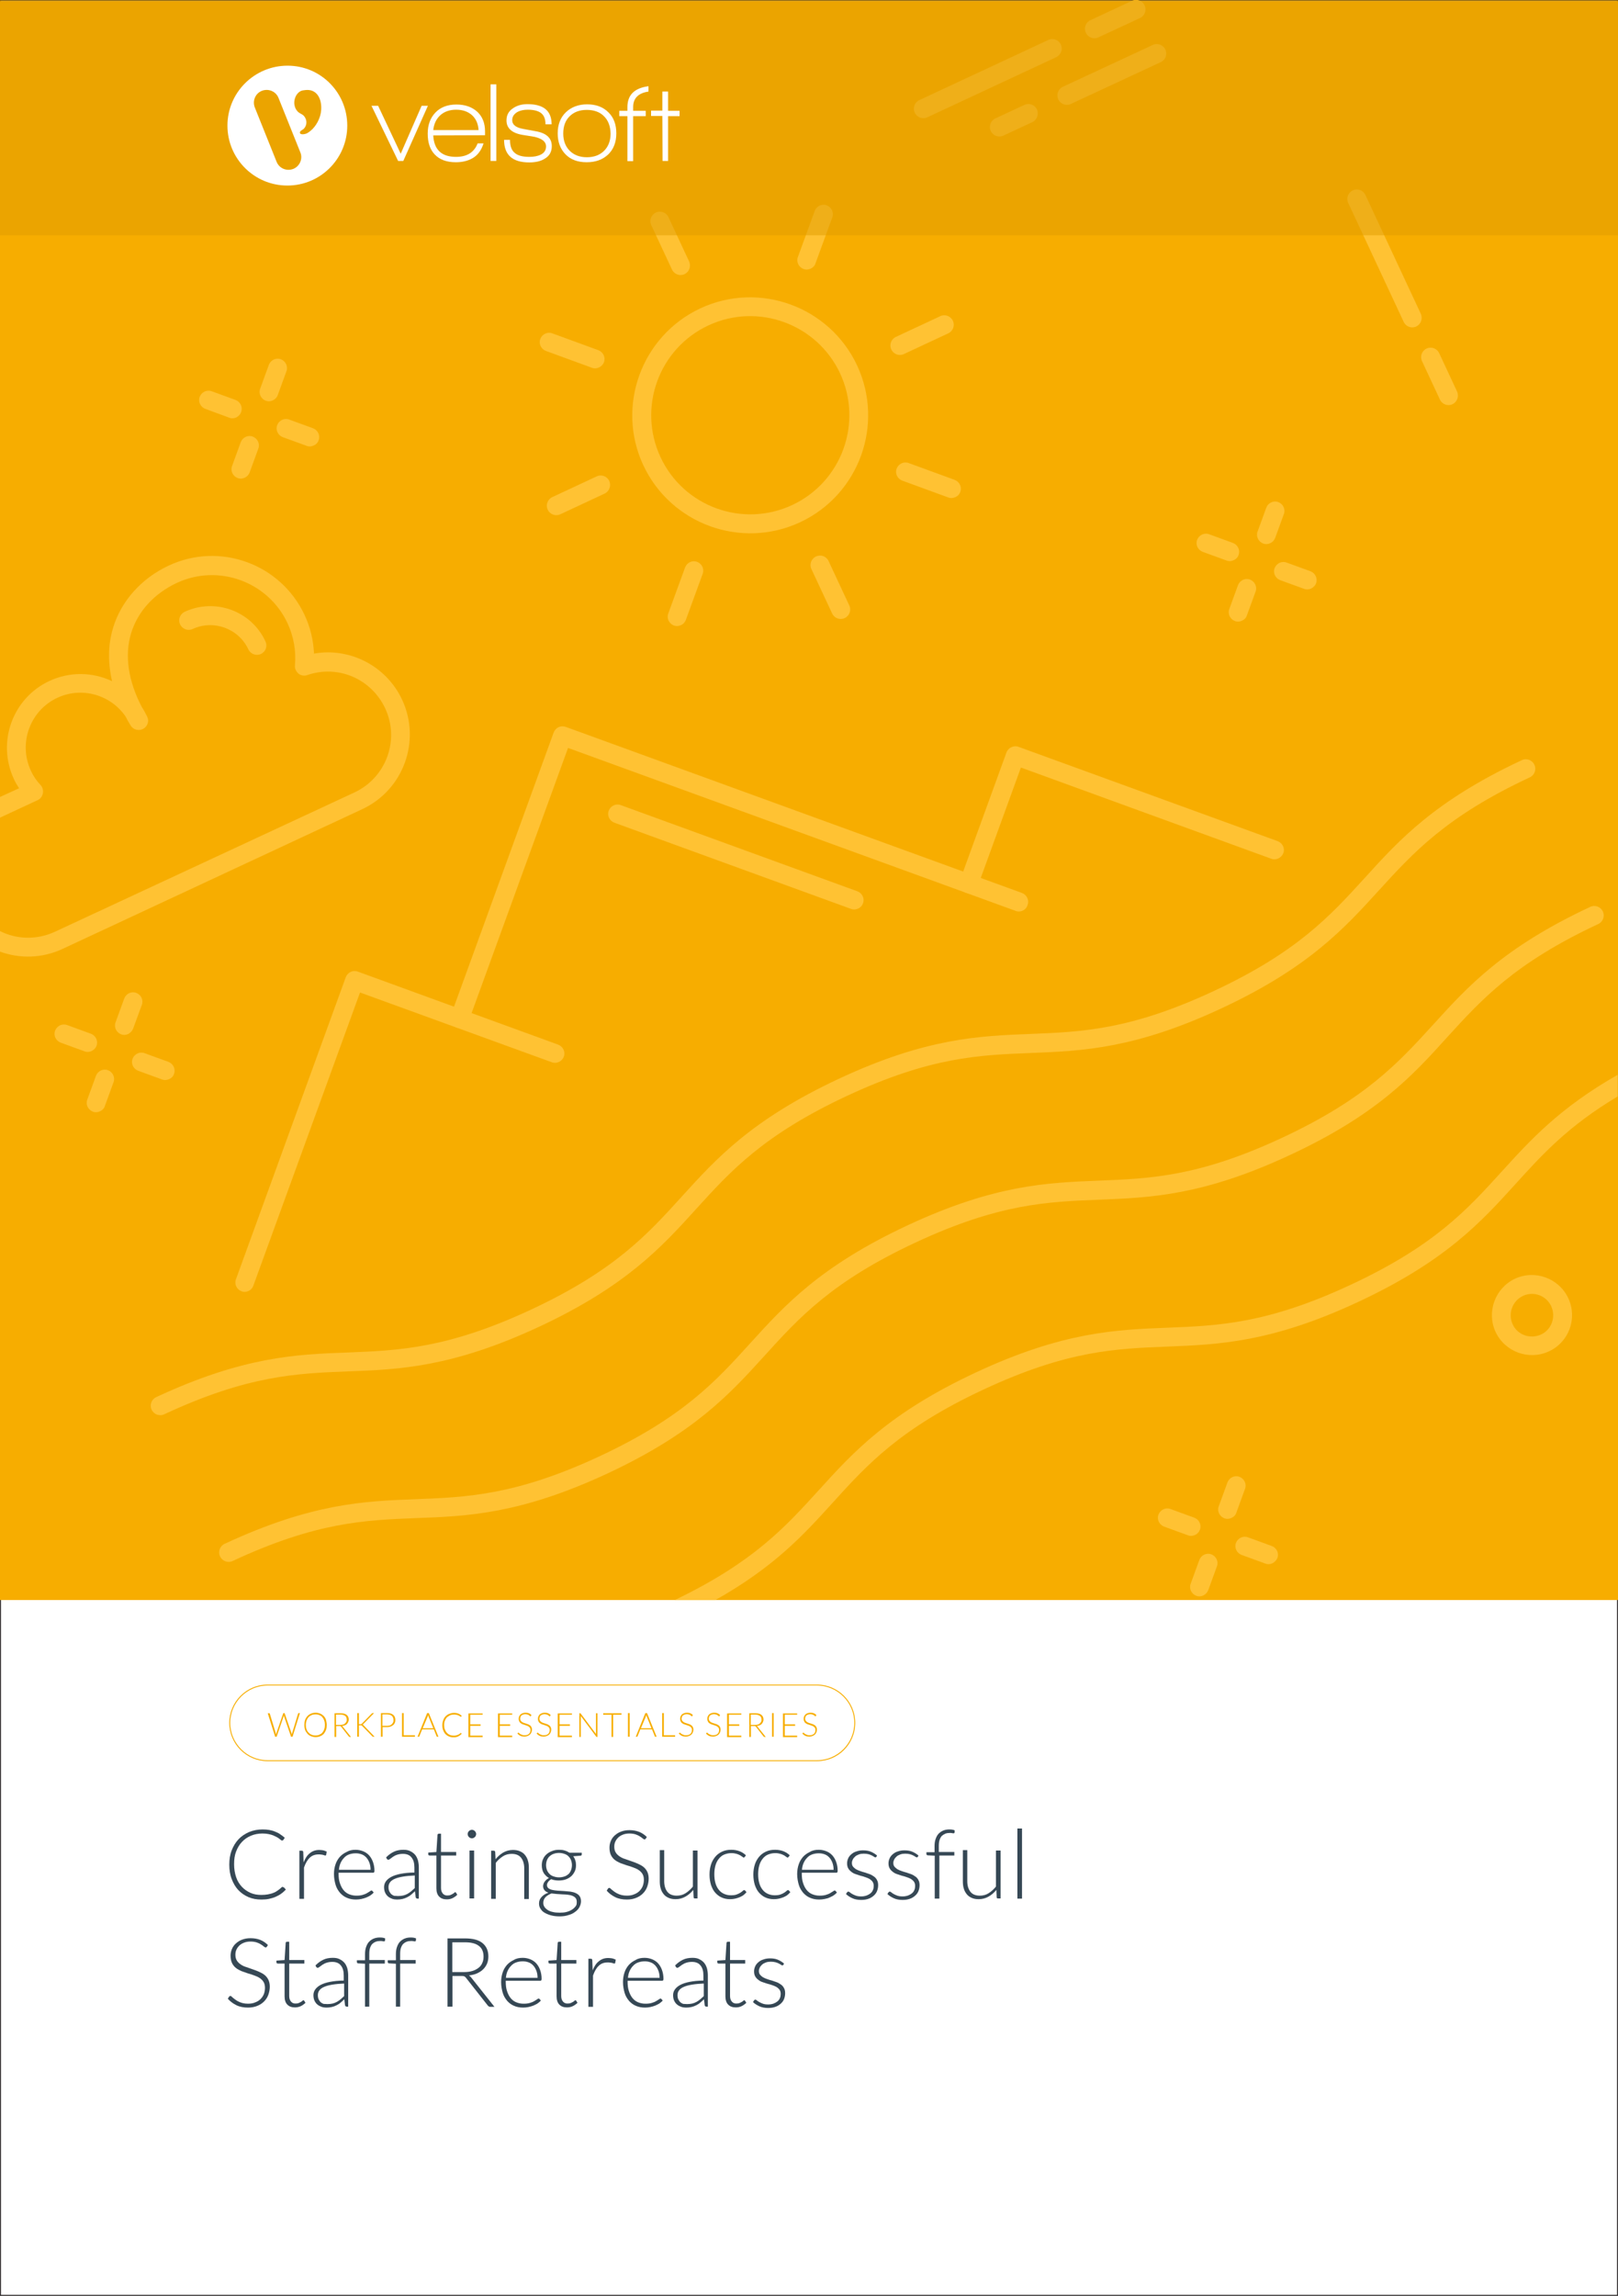 <svg xmlns="http://www.w3.org/2000/svg" x="0px" y="0px" viewBox="0 0 875 1241" style="enable-background:new 0 0 875 1241;"><rect x="0" y="0" width="875" height="1241" fill="#808080" stroke="none"/><defs></defs><style type="text/css"> .st0{fill:#FFFFFF;stroke:#231F20;stroke-miterlimit:10;} .st1{fill:#F7AD00;} .st2{fill:#FFC233;} .st3{fill:#364855;} .st4{fill:#E09D00;fill-opacity:0.5;} .st5{fill:#FFFFFF;} .st6{display:none;}</style><g><g id="Template"><rect y="0" class="st0" width="875" height="1241"></rect></g><g id="Layer_4"><rect y="0.5" class="st1" width="875" height="864.4"></rect><g><path class="st2" d="M765.9,176.5c-2.5,1.2-5.6,0.1-6.8-2.5l-30-64.3c-1.2-2.5-0.1-5.6,2.5-6.8c2.5-1.2,5.6-0.1,6.8,2.5l30,64.3&#10;&#9;&#9;&#9;&#9;&#9;C769.5,172.3,768.4,175.3,765.9,176.5z"></path><path class="st2" d="M785.5,218.5c-2.5,1.2-5.6,0.1-6.8-2.5l-9.7-20.8c-1.2-2.5-0.1-5.6,2.5-6.8c2.5-1.2,5.6-0.1,6.8,2.5&#10;&#9;&#9;&#9;&#9;&#9;l9.7,20.8C789.1,214.3,788,217.3,785.5,218.5z"></path><path class="st2" d="M127.9,225.6c-1.2,0.6-2.6,0.7-3.9,0.2L111,221c-2.6-1-4-3.9-3-6.5s3.9-4,6.5-3l12.9,4.7c2.6,1,4,3.9,3,6.5&#10;&#9;&#9;&#9;&#9;&#9;C130,224,129,225,127.9,225.6z"></path><path class="st2" d="M169.7,240.8c-1.2,0.6-2.6,0.7-3.9,0.2l-12.9-4.7c-2.6-1-4-3.9-3-6.5c1-2.6,3.9-4,6.5-3l12.9,4.7&#10;&#9;&#9;&#9;&#9;&#9;c2.6,1,4,3.9,3,6.5C171.9,239.3,170.9,240.3,169.7,240.8z"></path><path class="st2" d="M132.4,258.2c-1.2,0.6-2.6,0.7-3.9,0.2c-2.6-1-4-3.9-3-6.5l4.7-12.9c1-2.6,3.9-4,6.5-3c2.6,1,4,3.9,3,6.5&#10;&#9;&#9;&#9;&#9;&#9;l-4.7,12.9C134.5,256.7,133.5,257.7,132.4,258.2z"></path><path class="st2" d="M147.6,216.4c-1.2,0.6-2.6,0.7-3.9,0.2c-2.6-1-4-3.9-3-6.5l4.7-12.9c1-2.6,3.9-4,6.5-3c2.6,1,4,3.9,3,6.5&#10;&#9;&#9;&#9;&#9;&#9;l-4.7,12.9C149.8,214.8,148.8,215.8,147.6,216.4z"></path><path class="st2" d="M667.2,302.8c-1.2,0.6-2.6,0.7-3.9,0.2l-12.9-4.7c-2.6-1-4-3.9-3-6.5c1-2.6,3.9-4,6.5-3l12.9,4.7&#10;&#9;&#9;&#9;&#9;&#9;c2.6,1,4,3.9,3,6.5C669.4,301.3,668.4,302.3,667.2,302.8z"></path><path class="st2" d="M709.1,318.1c-1.2,0.6-2.6,0.7-3.9,0.2l-12.9-4.7c-2.6-1-4-3.9-3-6.5c1-2.6,3.9-4,6.5-3l12.9,4.7&#10;&#9;&#9;&#9;&#9;&#9;c2.6,1,4,3.9,3,6.5C711.3,316.5,710.3,317.5,709.1,318.1z"></path><path class="st2" d="M671.7,335.5c-1.2,0.6-2.6,0.7-3.9,0.2c-2.6-1-4-3.9-3-6.5l4.7-12.9c1-2.6,3.9-4,6.5-3c2.6,1,4,3.9,3,6.5&#10;&#9;&#9;&#9;&#9;&#9;l-4.7,12.9C673.9,334,672.9,335,671.7,335.5z"></path><path class="st2" d="M687,293.6c-1.2,0.6-2.6,0.7-3.9,0.2c-2.6-1-4-3.9-3-6.5l4.7-12.9c1-2.6,3.9-4,6.5-3c2.6,1,4,3.9,3,6.5&#10;&#9;&#9;&#9;&#9;&#9;l-4.7,12.9C689.1,292.1,688.1,293.1,687,293.6z"></path><path class="st2" d="M49.6,568.1c-1.2,0.6-2.6,0.7-3.9,0.2l-12.9-4.7c-2.6-1-4-3.9-3-6.5c1-2.6,3.9-4,6.5-3l12.9,4.7&#10;&#9;&#9;&#9;&#9;&#9;c2.6,1,4,3.9,3,6.5C51.8,566.5,50.8,567.5,49.6,568.1z"></path><path class="st2" d="M91.5,583.3c-1.2,0.6-2.6,0.7-3.9,0.2l-12.9-4.7c-2.6-1-4-3.9-3-6.5c1-2.6,3.9-4,6.5-3l12.9,4.7&#10;&#9;&#9;&#9;&#9;&#9;c2.6,1,4,3.9,3,6.5C93.7,581.8,92.7,582.8,91.5,583.3z"></path><path class="st2" d="M54.1,600.7c-1.2,0.6-2.6,0.7-3.9,0.2c-2.6-1-4-3.9-3-6.5l4.7-12.9c1-2.6,3.9-4,6.5-3c2.6,1,4,3.9,3,6.5&#10;&#9;&#9;&#9;&#9;&#9;l-4.7,12.9C56.3,599.2,55.3,600.2,54.1,600.7z"></path><path class="st2" d="M69.4,558.9c-1.2,0.6-2.6,0.7-3.9,0.2c-2.6-1-4-3.9-3-6.5l4.7-12.9c1-2.6,3.9-4,6.5-3c2.6,1,4,3.9,3,6.5&#10;&#9;&#9;&#9;&#9;&#9;L72,556C71.5,557.3,70.5,558.3,69.4,558.9z"></path><path class="st2" d="M646.3,829.7c-1.2,0.6-2.6,0.7-3.9,0.2l-12.9-4.7c-2.6-1-4-3.9-3-6.5c1-2.6,3.9-4,6.5-3l12.9,4.7&#10;&#9;&#9;&#9;&#9;&#9;c2.6,1,4,3.9,3,6.5C648.4,828.2,647.5,829.2,646.3,829.7z"></path><path class="st2" d="M688.2,845c-1.2,0.6-2.6,0.7-3.9,0.2l-12.9-4.7c-2.6-1-4-3.9-3-6.5c1-2.6,3.9-4,6.5-3l12.9,4.7&#10;&#9;&#9;&#9;&#9;&#9;c2.6,1,4,3.9,3,6.5C690.3,843.4,689.3,844.4,688.2,845z"></path><path class="st2" d="M650.8,862.4c-1.2,0.6-2.6,0.7-3.9,0.2c-2.6-1-4-3.9-3-6.5l4.7-12.9c1-2.6,3.9-4,6.5-3c2.6,1,4,3.9,3,6.5&#10;&#9;&#9;&#9;&#9;&#9;l-4.7,12.9C652.9,860.8,652,861.8,650.8,862.4z"></path><path class="st2" d="M666,820.5c-1.2,0.6-2.6,0.7-3.9,0.2c-2.6-1-4-3.9-3-6.5l4.7-12.9c1-2.6,3.9-4,6.5-3c2.6,1,4,3.9,3,6.5&#10;&#9;&#9;&#9;&#9;&#9;l-4.7,12.9C668.2,819,667.2,820,666,820.5z"></path><path class="st2" d="M837.6,730.5c-10.8,5-23.7,0.3-28.8-10.5c-5-10.8-0.3-23.7,10.5-28.8c10.8-5,23.7-0.3,28.8,10.5&#10;&#9;&#9;&#9;&#9;&#9;C853.2,712.6,848.5,725.5,837.6,730.5z M823.6,700.5c-5.7,2.7-8.2,9.5-5.6,15.3s9.5,8.2,15.3,5.6s8.2-9.5,5.6-15.3&#10;&#9;&#9;&#9;&#9;&#9;C836.2,700.3,829.4,697.8,823.6,700.5z"></path><path class="st2" d="M571.2,30.9l-69.7,32.5c-2.5,1.2-5.6,0.1-6.8-2.5c-1.2-2.5-0.1-5.6,2.5-6.8l69.7-32.5&#10;&#9;&#9;&#9;&#9;&#9;c2.5-1.2,5.6-0.1,6.8,2.5S573.7,29.7,571.2,30.9z"></path><path class="st2" d="M616.6,9.7L594,20.2c-2.5,1.2-5.6,0.1-6.8-2.5s-0.1-5.6,2.5-6.8l22.5-10.5c2.5-1.2,5.6-0.1,6.8,2.5&#10;&#9;&#9;&#9;&#9;&#9;C620.2,5.5,619.1,8.5,616.6,9.7z"></path><path class="st2" d="M627.7,33.6l-48.6,22.6c-2.5,1.2-5.6,0.1-6.8-2.5c-1.2-2.5-0.1-5.6,2.5-6.8l48.6-22.6&#10;&#9;&#9;&#9;&#9;&#9;c2.5-1.2,5.6-0.1,6.8,2.5S630.3,32.4,627.7,33.6z"></path><path class="st2" d="M558.3,66l-15.7,7.3c-2.5,1.2-5.6,0.1-6.8-2.5c-1.2-2.5-0.1-5.6,2.5-6.8l15.7-7.3c2.5-1.2,5.6-0.1,6.8,2.5&#10;&#9;&#9;&#9;&#9;&#9;C561.9,61.8,560.8,64.8,558.3,66z"></path><path class="st2" d="M141.1,353.5c-2.5,1.2-5.6,0.1-6.8-2.5c-5.3-11.3-18.8-16.2-30.1-11c-2.5,1.2-5.6,0.1-6.8-2.5&#10;&#9;&#9;&#9;&#9;&#9;c-1.2-2.5-0.1-5.6,2.5-6.8c16.4-7.6,36-0.5,43.6,15.9C144.8,349.3,143.7,352.3,141.1,353.5z"></path><path class="st2" d="M553.2,492.2c-1.2,0.6-2.6,0.7-3.9,0.2l-242.1-88.1l-53.9,148.1c-1,2.6-3.9,4-6.5,3c-2.6-1-4-3.9-3-6.5&#10;&#9;&#9;&#9;&#9;&#9;L299.4,396c0.5-1.3,1.4-2.3,2.6-2.9l0,0c1.2-0.6,2.6-0.6,3.9-0.2l246.8,89.8c2.6,1,4,3.9,3,6.5&#10;&#9;&#9;&#9;&#9;&#9;C555.3,490.6,554.4,491.6,553.2,492.2z"></path><path class="st2" d="M691.4,464c-1.2,0.6-2.6,0.7-3.9,0.2l-135.4-49.3l-23.5,64.6c-1,2.6-3.9,4-6.5,3c-2.6-1-4-3.9-3-6.5&#10;&#9;&#9;&#9;&#9;&#9;l25.2-69.3c0.9-2.5,4-4,6.5-3l140.2,51c2.6,1,4,3.9,3,6.5C693.5,462.4,692.6,463.4,691.4,464z"></path><path class="st2" d="M134.5,697.8c-1.2,0.6-2.6,0.7-3.9,0.2c-2.6-1-4-3.9-3-6.5L187,528.2c1-2.6,3.9-4,6.5-3l108.4,39.5&#10;&#9;&#9;&#9;&#9;&#9;c2.6,1,4,3.9,3,6.5c-1,2.6-3.9,4-6.5,3l-103.7-37.7l-57.7,158.5C136.6,696.2,135.7,697.2,134.5,697.8z"></path><path class="st2" d="M464.1,491.1c-1.2,0.6-2.6,0.7-3.9,0.2l-128-46.6c-2.6-1-4-3.9-3-6.5c1-2.6,3.9-4,6.5-3l128,46.6&#10;&#9;&#9;&#9;&#9;&#9;c2.6,1,4,3.9,3,6.5C466.2,489.6,465.3,490.6,464.1,491.1z"></path><path class="st2" d="M660.7,545c-47.1,22-75.6,23.1-103.3,24.2c-27.9,1.1-54.2,2.1-99.4,23.2c-45.2,21.1-62.9,40.6-81.6,61.2&#10;&#9;&#9;&#9;&#9;&#9;c-18.6,20.5-37.8,41.6-84.9,63.6c-47.1,21.9-75.6,23.1-103.3,24.1c-27.8,1.1-54.1,2.1-99.4,23.2c-2.5,1.2-5.6,0.1-6.8-2.5&#10;&#9;&#9;&#9;&#9;&#9;c-1.2-2.5-0.1-5.6,2.5-6.8c47.1-21.9,75.6-23.1,103.3-24.1c27.8-1.1,54.1-2.1,99.4-23.2c45.2-21.1,62.9-40.6,81.6-61.2&#10;&#9;&#9;&#9;&#9;&#9;c18.6-20.5,37.8-41.6,84.9-63.6c47.1-22,75.7-23.1,103.3-24.2c27.9-1.1,54.2-2.1,99.4-23.2c45.2-21.1,62.9-40.6,81.7-61.2&#10;&#9;&#9;&#9;&#9;&#9;c18.6-20.5,37.8-41.6,84.9-63.6c2.5-1.2,5.6-0.1,6.8,2.5c1.2,2.5,0.1,5.6-2.5,6.8c-45.2,21.1-62.9,40.6-81.7,61.2&#10;&#9;&#9;&#9;&#9;&#9;C727,501.8,707.8,523,660.7,545z"></path><path class="st2" d="M697.7,624.3c-47.1,22-75.6,23.1-103.3,24.2c-27.9,1.1-54.2,2.1-99.4,23.2c-45.2,21.1-62.9,40.6-81.6,61.2&#10;&#9;&#9;&#9;&#9;&#9;c-18.6,20.5-37.8,41.6-84.9,63.6c-47.1,21.9-75.6,23.1-103.3,24.1c-27.8,1.1-54.1,2.1-99.4,23.2c-2.5,1.2-5.6,0.1-6.8-2.5&#10;&#9;&#9;&#9;&#9;&#9;c-1.2-2.5-0.1-5.6,2.5-6.8c47.1-21.9,75.6-23.1,103.3-24.1c27.8-1.1,54.1-2.1,99.4-23.2c45.2-21.1,62.9-40.6,81.6-61.2&#10;&#9;&#9;&#9;&#9;&#9;c18.6-20.5,37.8-41.6,84.9-63.6c47.1-22,75.7-23.1,103.3-24.2c27.9-1.1,54.2-2.1,99.4-23.2c45.2-21.1,62.9-40.6,81.7-61.2&#10;&#9;&#9;&#9;&#9;&#9;c18.6-20.5,37.8-41.6,84.9-63.6c2.5-1.2,5.6-0.1,6.8,2.5c1.2,2.5,0.1,5.6-2.5,6.8c-45.2,21.1-62.9,40.6-81.7,61.2&#10;&#9;&#9;&#9;&#9;&#9;C764.1,581.2,744.8,602.4,697.7,624.3z"></path><path class="st2" d="M432.7,282.3c-31.9,14.9-69.9,1-84.8-30.8c-14.9-31.9-1-69.9,30.8-84.8c31.9-14.9,69.9-1,84.8,30.8&#10;&#9;&#9;&#9;&#9;&#9;C478.4,229.4,464.6,267.4,432.7,282.3z M383.1,175.9c-26.8,12.5-38.4,44.4-25.9,71.2c12.5,26.8,44.4,38.4,71.2,25.9&#10;&#9;&#9;&#9;&#9;&#9;c26.8-12.5,38.4-44.4,25.9-71.2C441.8,175.1,409.9,163.4,383.1,175.9z"></path><path class="st2" d="M370.2,148.2c-2.5,1.2-5.6,0.1-6.8-2.5l-11.2-24c-1.2-2.5-0.1-5.6,2.5-6.8c2.5-1.2,5.6-0.1,6.8,2.5l11.2,24&#10;&#9;&#9;&#9;&#9;&#9;C373.8,144,372.7,147,370.2,148.2z"></path><path class="st2" d="M324,198.6c-1.2,0.6-2.6,0.7-3.9,0.2l-24.9-9.1c-2.6-1-4-3.9-3-6.5c1-2.6,3.9-4,6.5-3l24.9,9.1&#10;&#9;&#9;&#9;&#9;&#9;c2.6,1,4,3.9,3,6.5C326.2,197,325.2,198,324,198.6z"></path><path class="st2" d="M327,266.8l-24,11.2c-2.5,1.2-5.6,0.1-6.8-2.5c-1.2-2.5-0.1-5.6,2.5-6.8l24-11.2c2.5-1.2,5.6-0.1,6.8,2.5&#10;&#9;&#9;&#9;&#9;&#9;C330.6,262.6,329.5,265.6,327,266.8z"></path><path class="st2" d="M368.3,337.9c-1.2,0.6-2.6,0.7-3.9,0.2c-2.6-1-4-3.9-3-6.5l9.1-24.9c1-2.6,3.9-4,6.5-3c2.6,1,4,3.9,3,6.5&#10;&#9;&#9;&#9;&#9;&#9;l-9.1,24.9C370.4,336.4,369.5,337.4,368.3,337.9z"></path><path class="st2" d="M456.8,334.1c-2.5,1.2-5.6,0.1-6.8-2.5l-11.2-24c-1.2-2.5-0.1-5.6,2.5-6.8s5.6-0.1,6.8,2.5l11.2,24&#10;&#9;&#9;&#9;&#9;&#9;C460.5,329.8,459.4,332.9,456.8,334.1z"></path><path class="st2" d="M516.7,268.7c-1.2,0.6-2.6,0.7-3.9,0.2l-24.9-9.1c-2.6-1-4-3.9-3-6.5c1-2.6,3.9-4,6.5-3l24.9,9.1&#10;&#9;&#9;&#9;&#9;&#9;c2.6,1,4,3.9,3,6.5C518.9,267.2,517.9,268.2,516.7,268.7z"></path><path class="st2" d="M512.8,180.2l-24,11.2c-2.5,1.2-5.6,0.1-6.8-2.5c-1.2-2.5-0.1-5.6,2.5-6.8l24-11.2c2.5-1.2,5.6-0.1,6.8,2.5&#10;&#9;&#9;&#9;&#9;&#9;C516.5,175.9,515.4,179,512.8,180.2z"></path><path class="st2" d="M438.4,145.2c-1.2,0.6-2.6,0.7-3.9,0.2c-2.6-1-4-3.9-3-6.5l9.1-24.9c1-2.6,3.9-4,6.5-3c2.6,1,4,3.9,3,6.5&#10;&#9;&#9;&#9;&#9;&#9;l-9.1,24.9C440.6,143.7,439.6,144.7,438.4,145.2z"></path><path class="st2" d="M217.5,378.3c-8.6-18.4-28.3-28.4-47.7-25c-0.3-7.2-2-14.3-5.1-20.9c-12.9-27.6-45.8-39.6-73.4-26.7&#10;&#9;&#9;&#9;&#9;&#9;c-14.8,6.9-25.7,19.1-30.1,33.5c-2.2,7.1-3.4,16.9-0.6,29c-10.4-4.9-22.7-5.3-33.9-0.1c-19.9,9.3-28.5,33-19.2,53&#10;&#9;&#9;&#9;&#9;&#9;c0.8,1.8,1.8,3.4,2.8,5L0,430.8V442c0.2-0.1,0.4-0.2,0.6-0.3l19.8-9.2c1.5-0.7,2.5-2.1,2.8-3.7c0.3-1.6-0.2-3.3-1.3-4.5&#10;&#9;&#9;&#9;&#9;&#9;c-2.1-2.2-3.9-4.8-5.2-7.7c-6.9-14.8-0.5-32.5,14.3-39.4c13.3-6.2,28.9-1.6,36.9,10.1c0.8,1.6,1.7,3.2,2.7,4.8&#10;&#9;&#9;&#9;&#9;&#9;c1.4,2.3,4.3,3.2,6.8,1.9c2.4-1.3,3.4-4.2,2.2-6.6c-0.9-1.8-1.8-3.6-2.9-5.2c-7.4-14.2-9.4-27.9-5.8-39.9&#10;&#9;&#9;&#9;&#9;&#9;c3.6-11.8,12.4-21.4,24.7-27.2c22.5-10.5,49.4-0.7,59.9,21.8c3.3,7.1,4.7,15,4,22.7c-0.2,1.7,0.6,3.4,1.9,4.5s3.2,1.4,4.8,0.8&#10;&#9;&#9;&#9;&#9;&#9;c16.6-5.7,34.6,2,42.1,18c8,17.1,0.5,37.4-16.5,45.4L29.6,503.7c-9.8,4.5-20.6,4.1-29.6-0.4v11.1c10.7,3.9,22.8,3.7,33.9-1.5&#10;&#9;&#9;&#9;&#9;&#9;l162.2-75.6C218.2,426.9,227.8,400.5,217.5,378.3z"></path><path class="st2" d="M812.1,633.3c-18.7,20.6-36.4,40.1-81.7,61.2c-45.2,21.1-71.5,22.1-99.4,23.2&#10;&#9;&#9;&#9;&#9;&#9;c-27.6,1.1-56.2,2.2-103.3,24.2c-47.1,22-66.3,43.1-84.9,63.6c-18.2,20-35.4,39-77.9,59.4h22c32-18,47.9-35.5,63.4-52.6&#10;&#9;&#9;&#9;&#9;&#9;c18.7-20.6,36.4-40.1,81.6-61.2c45.2-21.1,71.5-22.1,99.4-23.2c27.6-1.1,56.2-2.2,103.3-24.2c47.1-22,66.3-43.1,84.9-63.6&#10;&#9;&#9;&#9;&#9;&#9;c14.6-16.1,28.5-31.4,55.3-47.4V581C843.3,598.9,827.5,616.4,812.1,633.3z"></path></g><path class="st1" d="M441.8,952H144.7c-11.4,0-20.7-9.3-20.7-20.7s9.3-20.7,20.7-20.7h297.1c11.4,0,20.7,9.3,20.7,20.7&#10;&#9;&#9;&#9;&#9;S453.3,952,441.8,952z M144.7,911.1c-11.1,0-20.2,9.1-20.2,20.2c0,11.1,9.1,20.2,20.2,20.2h297.1c11.1,0,20.2-9.1,20.2-20.2&#10;&#9;&#9;&#9;&#9;c0-11.1-9.1-20.2-20.2-20.2H144.7z"></path><g><path class="st3" d="M153.2,1020.1c0.2,0,0.3,0.1,0.4,0.2l1,1.1c-0.8,0.8-1.6,1.6-2.5,2.2c-0.9,0.7-1.9,1.2-3,1.7&#10;&#9;&#9;&#9;&#9;&#9;c-1.1,0.5-2.2,0.8-3.5,1.1s-2.7,0.4-4.2,0.4c-2.6,0-4.9-0.4-7-1.3c-2.1-0.9-4-2.2-5.5-3.8c-1.5-1.6-2.7-3.6-3.6-6&#10;&#9;&#9;&#9;&#9;&#9;c-0.9-2.3-1.3-4.9-1.3-7.8c0-2.8,0.4-5.4,1.3-7.7c0.9-2.3,2.1-4.3,3.7-6c1.6-1.7,3.5-2.9,5.7-3.9c2.2-0.9,4.7-1.4,7.3-1.4&#10;&#9;&#9;&#9;&#9;&#9;c1.3,0,2.6,0.1,3.7,0.3c1.1,0.2,2.2,0.5,3.1,0.9c1,0.4,1.9,0.8,2.7,1.4c0.9,0.6,1.7,1.2,2.5,1.9l-0.8,1.2&#10;&#9;&#9;&#9;&#9;&#9;c-0.1,0.2-0.4,0.3-0.7,0.3c-0.2,0-0.4-0.1-0.6-0.3c-0.2-0.2-0.6-0.4-0.9-0.7c-0.4-0.3-0.8-0.6-1.4-0.9s-1.2-0.6-1.9-0.9&#10;&#9;&#9;&#9;&#9;&#9;s-1.6-0.5-2.5-0.7c-1-0.2-2-0.3-3.3-0.3c-2.2,0-4.3,0.4-6.2,1.2s-3.5,1.9-4.8,3.3c-1.4,1.4-2.4,3.2-3.2,5.2&#10;&#9;&#9;&#9;&#9;&#9;c-0.8,2-1.1,4.3-1.1,6.9c0,2.6,0.4,4.9,1.1,7c0.7,2.1,1.8,3.8,3.1,5.2c1.3,1.4,2.9,2.5,4.7,3.3c1.8,0.8,3.7,1.1,5.9,1.1&#10;&#9;&#9;&#9;&#9;&#9;c1.3,0,2.5-0.1,3.5-0.3s2-0.4,2.9-0.8c0.9-0.3,1.7-0.8,2.4-1.3c0.7-0.5,1.5-1.1,2.2-1.8c0.1-0.1,0.2-0.1,0.2-0.2&#10;&#9;&#9;&#9;&#9;&#9;C153,1020.1,153.1,1020.1,153.2,1020.1z"></path><path class="st3" d="M161.9,1026.3v-25.9h1.3c0.3,0,0.5,0.1,0.6,0.2c0.1,0.1,0.2,0.3,0.2,0.6l0.2,5.5c0.8-2.1,1.9-3.8,3.3-4.9&#10;&#9;&#9;&#9;&#9;&#9;c1.4-1.2,3.1-1.8,5.1-1.8c0.8,0,1.5,0.1,2.2,0.2c0.7,0.2,1.3,0.4,1.9,0.7l-0.3,1.7c-0.1,0.3-0.2,0.4-0.5,0.4&#10;&#9;&#9;&#9;&#9;&#9;c-0.1,0-0.3,0-0.4-0.1c-0.2-0.1-0.4-0.1-0.7-0.2s-0.6-0.2-1.1-0.2c-0.4-0.1-0.9-0.1-1.4-0.1c-2,0-3.6,0.6-4.8,1.8&#10;&#9;&#9;&#9;&#9;&#9;c-1.3,1.2-2.3,3-3.1,5.3v16.9H161.9z"></path><path class="st3" d="M192.3,999.9c1.5,0,2.8,0.3,4.1,0.8c1.2,0.5,2.3,1.2,3.2,2.2c0.9,1,1.6,2.2,2.1,3.6c0.5,1.4,0.8,3,0.8,4.8&#10;&#9;&#9;&#9;&#9;&#9;c0,0.4-0.1,0.6-0.2,0.8c-0.1,0.1-0.3,0.2-0.5,0.2h-18.7v0.5c0,1.9,0.2,3.7,0.7,5.1c0.5,1.5,1.1,2.7,1.9,3.7c0.8,1,1.8,1.8,3,2.3&#10;&#9;&#9;&#9;&#9;&#9;c1.2,0.5,2.5,0.8,4,0.8c1.3,0,2.4-0.1,3.4-0.4c1-0.3,1.8-0.6,2.4-1c0.7-0.4,1.2-0.7,1.6-1s0.7-0.4,0.8-0.4&#10;&#9;&#9;&#9;&#9;&#9;c0.2,0,0.4,0.1,0.5,0.3l0.7,0.8c-0.4,0.5-1,1-1.7,1.5c-0.7,0.5-1.5,0.8-2.3,1.2c-0.8,0.3-1.7,0.6-2.7,0.8&#10;&#9;&#9;&#9;&#9;&#9;c-1,0.2-1.9,0.3-2.9,0.3c-1.8,0-3.4-0.3-4.8-0.9c-1.5-0.6-2.7-1.5-3.8-2.7c-1-1.2-1.9-2.6-2.4-4.3s-0.9-3.7-0.9-5.9&#10;&#9;&#9;&#9;&#9;&#9;c0-1.9,0.3-3.6,0.8-5.1c0.5-1.6,1.3-2.9,2.3-4.1c1-1.1,2.2-2,3.7-2.7C188.9,1000.2,190.5,999.9,192.3,999.9z M192.4,1001.8&#10;&#9;&#9;&#9;&#9;&#9;c-1.3,0-2.5,0.2-3.6,0.6s-2,1-2.7,1.8c-0.8,0.8-1.4,1.7-1.9,2.8c-0.5,1.1-0.8,2.3-0.9,3.7h17.1c0-1.4-0.2-2.6-0.6-3.7&#10;&#9;&#9;&#9;&#9;&#9;c-0.4-1.1-0.9-2-1.6-2.8c-0.7-0.8-1.5-1.4-2.5-1.8C194.6,1002,193.6,1001.8,192.4,1001.8z"></path><path class="st3" d="M225.8,1026.3c-0.5,0-0.8-0.2-1-0.7l-0.4-3.3c-0.7,0.7-1.4,1.3-2.1,1.9c-0.7,0.6-1.4,1-2.2,1.4&#10;&#9;&#9;&#9;&#9;&#9;c-0.8,0.4-1.6,0.7-2.5,0.9c-0.9,0.2-1.9,0.3-2.9,0.3c-0.9,0-1.7-0.1-2.6-0.4c-0.8-0.3-1.6-0.7-2.2-1.2s-1.2-1.2-1.6-2.1&#10;&#9;&#9;&#9;&#9;&#9;c-0.4-0.8-0.6-1.9-0.6-3c0-1.1,0.3-2.1,0.9-3c0.6-0.9,1.6-1.8,2.9-2.5c1.3-0.7,3-1.3,5.1-1.7c2.1-0.4,4.6-0.7,7.5-0.7v-2.7&#10;&#9;&#9;&#9;&#9;&#9;c0-2.4-0.5-4.2-1.6-5.5c-1-1.3-2.6-1.9-4.6-1.9c-1.3,0-2.3,0.2-3.2,0.5c-0.9,0.3-1.6,0.7-2.2,1.1s-1.1,0.8-1.5,1.1&#10;&#9;&#9;&#9;&#9;&#9;c-0.4,0.3-0.7,0.5-1,0.5c-0.3,0-0.6-0.2-0.8-0.5l-0.4-0.8c1.4-1.4,2.8-2.4,4.3-3.1c1.5-0.7,3.2-1,5.1-1c1.4,0,2.6,0.2,3.6,0.7&#10;&#9;&#9;&#9;&#9;&#9;s1.9,1.1,2.6,1.9s1.2,1.8,1.6,3c0.3,1.2,0.5,2.5,0.5,3.9v16.9H225.8z M215.3,1024.9c1,0,1.9-0.1,2.8-0.3&#10;&#9;&#9;&#9;&#9;&#9;c0.8-0.2,1.6-0.5,2.3-0.9c0.7-0.4,1.4-0.9,2-1.4c0.6-0.5,1.2-1.1,1.9-1.7v-6.8c-2.5,0.1-4.6,0.3-6.4,0.6&#10;&#9;&#9;&#9;&#9;&#9;c-1.8,0.3-3.3,0.7-4.4,1.2c-1.2,0.5-2,1.1-2.6,1.9c-0.5,0.7-0.8,1.5-0.8,2.5c0,0.9,0.1,1.6,0.4,2.3c0.3,0.6,0.7,1.2,1.1,1.6&#10;&#9;&#9;&#9;&#9;&#9;c0.5,0.4,1,0.7,1.6,0.9C214,1024.8,214.7,1024.9,215.3,1024.9z"></path><path class="st3" d="M241.6,1026.7c-1.8,0-3.1-0.5-4.1-1.5c-1-1-1.5-2.5-1.5-4.5V1003h-3.7c-0.2,0-0.3-0.1-0.5-0.2&#10;&#9;&#9;&#9;&#9;&#9;s-0.2-0.3-0.2-0.4v-1l4.4-0.3l0.6-9.3c0-0.2,0.1-0.3,0.2-0.4c0.1-0.1,0.3-0.2,0.5-0.2h1.2v9.9h8.2v1.9h-8.2v17.6&#10;&#9;&#9;&#9;&#9;&#9;c0,0.7,0.1,1.3,0.3,1.8c0.2,0.5,0.4,0.9,0.8,1.3c0.3,0.3,0.7,0.6,1.1,0.7c0.4,0.2,0.9,0.2,1.4,0.2c0.6,0,1.2-0.1,1.6-0.3&#10;&#9;&#9;&#9;&#9;&#9;c0.5-0.2,0.8-0.4,1.2-0.6c0.3-0.2,0.6-0.4,0.8-0.6c0.2-0.2,0.4-0.3,0.5-0.3c0.1,0,0.3,0.1,0.4,0.3l0.7,1.1&#10;&#9;&#9;&#9;&#9;&#9;c-0.7,0.7-1.5,1.3-2.5,1.8C243.8,1026.5,242.7,1026.7,241.6,1026.7z"></path><path class="st3" d="M257.5,991.4c0,0.3-0.1,0.6-0.2,0.9c-0.1,0.3-0.3,0.5-0.5,0.7c-0.2,0.2-0.5,0.4-0.7,0.5&#10;&#9;&#9;&#9;&#9;&#9;c-0.3,0.1-0.6,0.2-0.9,0.2c-0.3,0-0.6-0.1-0.9-0.2c-0.3-0.1-0.5-0.3-0.7-0.5c-0.2-0.2-0.4-0.4-0.5-0.7c-0.1-0.3-0.2-0.6-0.2-0.9&#10;&#9;&#9;&#9;&#9;&#9;s0.1-0.6,0.2-0.9c0.1-0.3,0.3-0.5,0.5-0.7c0.2-0.2,0.5-0.4,0.7-0.5c0.3-0.1,0.6-0.2,0.9-0.2c0.3,0,0.6,0.1,0.9,0.2&#10;&#9;&#9;&#9;&#9;&#9;c0.3,0.1,0.5,0.3,0.7,0.5c0.2,0.2,0.4,0.5,0.5,0.7S257.5,991.1,257.5,991.4z M256.4,1000.3v25.9h-2.5v-25.9H256.4z"></path><path class="st3" d="M265.6,1026.3v-25.9h1.4c0.5,0,0.7,0.2,0.8,0.7l0.2,3.9c1.2-1.5,2.6-2.7,4.1-3.6c1.6-0.9,3.3-1.4,5.3-1.4&#10;&#9;&#9;&#9;&#9;&#9;c1.4,0,2.7,0.2,3.8,0.7c1.1,0.5,2,1.1,2.7,2s1.3,1.9,1.6,3.1c0.4,1.2,0.5,2.6,0.5,4.1v16.6h-2.5v-16.6c0-2.4-0.6-4.3-1.7-5.7&#10;&#9;&#9;&#9;&#9;&#9;c-1.1-1.4-2.8-2.1-5.1-2.1c-1.7,0-3.3,0.4-4.7,1.3s-2.8,2.1-3.9,3.6v19.4H265.6z"></path><path class="st3" d="M302.3,999.9c1.1,0,2.2,0.1,3.1,0.4c1,0.3,1.8,0.7,2.6,1.2h6.6v0.9c0,0.4-0.2,0.7-0.7,0.7l-3.9,0.3&#10;&#9;&#9;&#9;&#9;&#9;c0.5,0.7,0.9,1.4,1.1,2.2c0.3,0.8,0.4,1.7,0.4,2.6c0,1.3-0.2,2.4-0.7,3.4c-0.5,1-1.1,1.9-1.9,2.6c-0.8,0.7-1.8,1.3-2.9,1.7&#10;&#9;&#9;&#9;&#9;&#9;s-2.4,0.6-3.8,0.6c-1.5,0-2.9-0.2-4.1-0.7c-0.7,0.4-1.3,0.9-1.7,1.5c-0.4,0.6-0.6,1.1-0.6,1.7c0,0.7,0.3,1.3,0.8,1.7&#10;&#9;&#9;&#9;&#9;&#9;c0.5,0.4,1.2,0.7,2.1,0.9s1.8,0.3,2.9,0.4c1.1,0.1,2.2,0.1,3.4,0.2c1.1,0.1,2.3,0.2,3.4,0.3c1.1,0.2,2.1,0.4,2.9,0.8&#10;&#9;&#9;&#9;&#9;&#9;c0.9,0.4,1.6,0.9,2.1,1.6c0.5,0.7,0.8,1.6,0.8,2.8c0,1.1-0.3,2.1-0.8,3.1c-0.5,1-1.3,1.9-2.3,2.6c-1,0.8-2.2,1.4-3.7,1.8&#10;&#9;&#9;&#9;&#9;&#9;c-1.4,0.5-3.1,0.7-4.8,0.7c-1.8,0-3.4-0.2-4.8-0.6c-1.4-0.4-2.5-0.9-3.5-1.5s-1.6-1.4-2.1-2.2s-0.7-1.7-0.7-2.7&#10;&#9;&#9;&#9;&#9;&#9;c0-1.4,0.5-2.6,1.4-3.5c0.9-1,2.1-1.8,3.7-2.3c-0.9-0.3-1.6-0.7-2.1-1.3c-0.5-0.6-0.8-1.3-0.8-2.3c0-0.4,0.1-0.7,0.2-1.1&#10;&#9;&#9;&#9;&#9;&#9;c0.1-0.4,0.3-0.8,0.6-1.2c0.3-0.4,0.6-0.8,1-1.1c0.4-0.3,0.8-0.7,1.4-0.9c-1.2-0.7-2.2-1.7-2.9-2.8c-0.7-1.2-1-2.6-1-4.1&#10;&#9;&#9;&#9;&#9;&#9;c0-1.3,0.2-2.4,0.7-3.4c0.4-1,1.1-1.9,1.9-2.6c0.8-0.7,1.8-1.3,2.9-1.7C299.7,1000.1,300.9,999.9,302.3,999.9z M311.9,1028&#10;&#9;&#9;&#9;&#9;&#9;c0-0.8-0.2-1.5-0.6-2c-0.4-0.5-1-0.9-1.7-1.2c-0.7-0.3-1.5-0.5-2.5-0.6c-0.9-0.1-1.9-0.2-2.9-0.2c-1-0.1-2-0.1-3.1-0.2&#10;&#9;&#9;&#9;&#9;&#9;c-1-0.1-2-0.2-2.9-0.3c-0.7,0.3-1.3,0.6-1.8,0.9s-1,0.7-1.4,1.1s-0.7,0.9-0.9,1.4c-0.2,0.5-0.3,1.1-0.3,1.7&#10;&#9;&#9;&#9;&#9;&#9;c0,0.8,0.2,1.5,0.6,2.1c0.4,0.7,1,1.2,1.7,1.7c0.8,0.5,1.7,0.9,2.8,1.1c1.1,0.3,2.4,0.4,3.8,0.4c1.3,0,2.6-0.1,3.7-0.4&#10;&#9;&#9;&#9;&#9;&#9;c1.1-0.3,2.1-0.7,3-1.3c0.8-0.5,1.5-1.2,2-1.9S311.9,1028.9,311.9,1028z M302.3,1014.8c1.1,0,2.1-0.2,3-0.5s1.6-0.8,2.2-1.3&#10;&#9;&#9;&#9;&#9;&#9;c0.6-0.6,1-1.3,1.3-2.1s0.5-1.7,0.5-2.7s-0.2-1.9-0.5-2.7c-0.3-0.8-0.8-1.5-1.4-2.1s-1.3-1-2.2-1.3c-0.9-0.3-1.8-0.5-2.9-0.5&#10;&#9;&#9;&#9;&#9;&#9;c-1.1,0-2.1,0.2-2.9,0.5c-0.9,0.3-1.6,0.8-2.2,1.3c-0.6,0.6-1.1,1.3-1.4,2.1c-0.3,0.8-0.5,1.7-0.5,2.7s0.2,1.9,0.5,2.7&#10;&#9;&#9;&#9;&#9;&#9;c0.3,0.8,0.8,1.5,1.4,2.1c0.6,0.6,1.3,1,2.2,1.3S301.2,1014.8,302.3,1014.8z"></path><path class="st3" d="M349.2,993.9c-0.2,0.3-0.4,0.4-0.7,0.4c-0.2,0-0.5-0.2-0.9-0.5c-0.4-0.3-0.8-0.7-1.5-1.1&#10;&#9;&#9;&#9;&#9;&#9;c-0.6-0.4-1.4-0.8-2.3-1.1c-0.9-0.3-2-0.5-3.4-0.5c-1.3,0-2.5,0.2-3.5,0.6s-1.9,0.9-2.6,1.6c-0.7,0.7-1.2,1.4-1.6,2.3&#10;&#9;&#9;&#9;&#9;&#9;s-0.5,1.8-0.5,2.7c0,1.3,0.3,2.3,0.8,3.1c0.5,0.8,1.2,1.5,2.1,2.1c0.9,0.6,1.9,1.1,3,1.4c1.1,0.4,2.2,0.8,3.4,1.2&#10;&#9;&#9;&#9;&#9;&#9;c1.2,0.4,2.3,0.8,3.4,1.3c1.1,0.5,2.1,1,3,1.7c0.9,0.7,1.6,1.6,2.1,2.6c0.5,1,0.8,2.3,0.8,3.8c0,1.5-0.3,3-0.8,4.4&#10;&#9;&#9;&#9;&#9;&#9;c-0.5,1.4-1.3,2.6-2.3,3.6c-1,1-2.2,1.8-3.7,2.4s-3.1,0.9-5,0.9c-2.4,0-4.5-0.4-6.3-1.3c-1.8-0.9-3.3-2-4.6-3.5l0.7-1.1&#10;&#9;&#9;&#9;&#9;&#9;c0.2-0.3,0.5-0.4,0.7-0.4c0.2,0,0.4,0.1,0.6,0.3c0.2,0.2,0.5,0.5,0.9,0.8c0.3,0.3,0.8,0.6,1.3,1s1.1,0.7,1.7,1&#10;&#9;&#9;&#9;&#9;&#9;c0.6,0.3,1.4,0.6,2.2,0.8c0.8,0.2,1.8,0.3,2.8,0.3c1.5,0,2.8-0.2,3.9-0.7c1.1-0.4,2.1-1,2.9-1.8s1.4-1.7,1.8-2.7&#10;&#9;&#9;&#9;&#9;&#9;c0.4-1.1,0.6-2.2,0.6-3.4c0-1.3-0.3-2.4-0.8-3.2c-0.5-0.8-1.2-1.5-2.1-2.1c-0.9-0.6-1.9-1-3-1.4c-1.1-0.4-2.2-0.8-3.4-1.1&#10;&#9;&#9;&#9;&#9;&#9;c-1.2-0.4-2.3-0.8-3.4-1.2c-1.1-0.5-2.1-1-3-1.7c-0.9-0.7-1.6-1.6-2.1-2.6s-0.8-2.4-0.8-4c0-1.2,0.2-2.4,0.7-3.6s1.2-2.2,2.1-3&#10;&#9;&#9;&#9;&#9;&#9;s2-1.6,3.4-2.1c1.3-0.5,2.8-0.8,4.6-0.8c1.9,0,3.6,0.3,5.2,0.9c1.5,0.6,2.9,1.5,4.2,2.8L349.2,993.9z"></path><path class="st3" d="M359.2,1000.3v16.6c0,2.4,0.6,4.3,1.7,5.7s2.8,2.1,5.1,2.1c1.7,0,3.3-0.4,4.7-1.3s2.8-2.1,4-3.6v-19.5h2.5&#10;&#9;&#9;&#9;&#9;&#9;v25.9h-1.4c-0.5,0-0.7-0.2-0.7-0.7l-0.2-3.9c-1.2,1.5-2.6,2.7-4.2,3.6c-1.6,0.9-3.3,1.4-5.3,1.4c-1.4,0-2.7-0.2-3.8-0.7&#10;&#9;&#9;&#9;&#9;&#9;s-2-1.1-2.7-2c-0.7-0.9-1.3-1.9-1.6-3.1c-0.4-1.2-0.5-2.6-0.5-4.1v-16.6H359.2z"></path><path class="st3" d="M402.7,1003.8c-0.1,0.1-0.2,0.2-0.2,0.2c-0.1,0.1-0.2,0.1-0.3,0.1c-0.2,0-0.4-0.1-0.7-0.4&#10;&#9;&#9;&#9;&#9;&#9;c-0.3-0.2-0.7-0.5-1.2-0.8c-0.5-0.3-1.1-0.5-1.9-0.8c-0.8-0.2-1.7-0.4-2.8-0.4c-1.5,0-2.8,0.3-4,0.8c-1.2,0.5-2.1,1.3-2.9,2.3&#10;&#9;&#9;&#9;&#9;&#9;c-0.8,1-1.4,2.2-1.8,3.6c-0.4,1.4-0.6,3-0.6,4.7c0,1.8,0.2,3.4,0.6,4.8c0.4,1.4,1,2.6,1.8,3.6c0.8,1,1.7,1.7,2.8,2.2&#10;&#9;&#9;&#9;&#9;&#9;c1.1,0.5,2.3,0.8,3.7,0.8c1.3,0,2.3-0.1,3.1-0.4c0.8-0.3,1.5-0.6,2.1-1c0.5-0.3,1-0.7,1.3-1c0.3-0.3,0.6-0.4,0.8-0.4&#10;&#9;&#9;&#9;&#9;&#9;c0.2,0,0.4,0.1,0.5,0.3l0.7,0.8c-0.4,0.5-0.9,1-1.5,1.5c-0.6,0.5-1.3,0.8-2.1,1.2c-0.8,0.3-1.6,0.6-2.5,0.8&#10;&#9;&#9;&#9;&#9;&#9;c-0.9,0.2-1.8,0.3-2.8,0.3c-1.7,0-3.2-0.3-4.5-0.9c-1.4-0.6-2.5-1.5-3.5-2.6c-1-1.1-1.7-2.5-2.3-4.2c-0.5-1.7-0.8-3.5-0.8-5.6&#10;&#9;&#9;&#9;&#9;&#9;c0-2,0.3-3.8,0.8-5.4c0.5-1.6,1.3-3,2.3-4.2c1-1.2,2.2-2.1,3.7-2.8c1.5-0.7,3.1-1,5-1c1.7,0,3.2,0.3,4.5,0.8&#10;&#9;&#9;&#9;&#9;&#9;c1.3,0.5,2.5,1.3,3.4,2.2L402.7,1003.8z"></path><path class="st3" d="M426.4,1003.8c-0.1,0.1-0.2,0.2-0.2,0.2c-0.1,0.1-0.2,0.1-0.3,0.1c-0.2,0-0.4-0.1-0.7-0.4&#10;&#9;&#9;&#9;&#9;&#9;c-0.3-0.2-0.7-0.5-1.2-0.8c-0.5-0.3-1.1-0.5-1.9-0.8c-0.8-0.2-1.7-0.4-2.8-0.4c-1.5,0-2.8,0.3-4,0.8c-1.2,0.5-2.1,1.3-2.9,2.3&#10;&#9;&#9;&#9;&#9;&#9;c-0.8,1-1.4,2.2-1.8,3.6c-0.4,1.4-0.6,3-0.6,4.7c0,1.8,0.2,3.4,0.6,4.8c0.4,1.4,1,2.6,1.8,3.6c0.8,1,1.7,1.7,2.8,2.2&#10;&#9;&#9;&#9;&#9;&#9;c1.1,0.5,2.3,0.8,3.7,0.8c1.3,0,2.3-0.1,3.1-0.4c0.8-0.3,1.5-0.6,2.1-1c0.5-0.3,1-0.7,1.3-1c0.3-0.3,0.6-0.4,0.8-0.4&#10;&#9;&#9;&#9;&#9;&#9;c0.2,0,0.4,0.1,0.5,0.3l0.7,0.8c-0.4,0.5-0.9,1-1.5,1.5c-0.6,0.5-1.3,0.8-2.1,1.2c-0.8,0.3-1.6,0.6-2.5,0.8&#10;&#9;&#9;&#9;&#9;&#9;c-0.9,0.2-1.8,0.3-2.8,0.3c-1.7,0-3.2-0.3-4.5-0.9c-1.4-0.6-2.5-1.5-3.5-2.6c-1-1.1-1.7-2.5-2.3-4.2c-0.5-1.7-0.8-3.5-0.8-5.6&#10;&#9;&#9;&#9;&#9;&#9;c0-2,0.3-3.8,0.8-5.4c0.5-1.6,1.3-3,2.3-4.2c1-1.2,2.2-2.1,3.7-2.8c1.5-0.7,3.1-1,5-1c1.7,0,3.2,0.3,4.5,0.8&#10;&#9;&#9;&#9;&#9;&#9;c1.3,0.5,2.5,1.3,3.4,2.2L426.4,1003.8z"></path><path class="st3" d="M442.8,999.9c1.5,0,2.8,0.3,4.1,0.8c1.2,0.5,2.3,1.2,3.2,2.2s1.6,2.2,2.1,3.6s0.8,3,0.8,4.8&#10;&#9;&#9;&#9;&#9;&#9;c0,0.4-0.1,0.6-0.2,0.8c-0.1,0.1-0.3,0.2-0.5,0.2h-18.7v0.5c0,1.9,0.2,3.7,0.7,5.1c0.5,1.5,1.1,2.7,1.9,3.7c0.8,1,1.8,1.8,3,2.3&#10;&#9;&#9;&#9;&#9;&#9;s2.5,0.8,4,0.8c1.3,0,2.4-0.1,3.4-0.4c1-0.3,1.8-0.6,2.4-1s1.2-0.7,1.6-1c0.4-0.3,0.7-0.4,0.8-0.4c0.2,0,0.4,0.1,0.5,0.3&#10;&#9;&#9;&#9;&#9;&#9;l0.7,0.8c-0.4,0.5-1,1-1.7,1.5c-0.7,0.5-1.5,0.8-2.3,1.2s-1.7,0.6-2.7,0.8c-1,0.2-1.9,0.3-2.9,0.3c-1.8,0-3.4-0.3-4.8-0.9&#10;&#9;&#9;&#9;&#9;&#9;c-1.5-0.6-2.7-1.5-3.8-2.7c-1-1.2-1.9-2.6-2.4-4.3s-0.9-3.7-0.9-5.9c0-1.9,0.3-3.6,0.8-5.1c0.5-1.6,1.3-2.9,2.3-4.1&#10;&#9;&#9;&#9;&#9;&#9;c1-1.1,2.2-2,3.7-2.7C439.3,1000.2,441,999.9,442.8,999.9z M442.8,1001.8c-1.3,0-2.5,0.2-3.6,0.6s-2,1-2.7,1.8&#10;&#9;&#9;&#9;&#9;&#9;c-0.8,0.8-1.4,1.7-1.9,2.8c-0.5,1.1-0.8,2.3-0.9,3.7h17.1c0-1.4-0.2-2.6-0.6-3.7c-0.4-1.1-0.9-2-1.6-2.8&#10;&#9;&#9;&#9;&#9;&#9;c-0.7-0.8-1.5-1.4-2.5-1.8C445.1,1002,444,1001.8,442.8,1001.8z"></path><path class="st3" d="M474,1003.6c-0.1,0.2-0.3,0.4-0.6,0.4c-0.2,0-0.4-0.1-0.7-0.3c-0.3-0.2-0.7-0.5-1.2-0.7&#10;&#9;&#9;&#9;&#9;&#9;c-0.5-0.3-1.1-0.5-1.8-0.7c-0.7-0.2-1.6-0.3-2.6-0.3c-0.9,0-1.8,0.1-2.6,0.4c-0.8,0.3-1.4,0.6-2,1.1c-0.5,0.5-1,1-1.3,1.6&#10;&#9;&#9;&#9;&#9;&#9;s-0.5,1.2-0.5,1.9c0,0.8,0.2,1.5,0.6,2c0.4,0.5,1,1,1.6,1.4c0.7,0.4,1.4,0.7,2.3,1s1.7,0.6,2.6,0.8c0.9,0.3,1.8,0.6,2.6,0.9&#10;&#9;&#9;&#9;&#9;&#9;s1.6,0.8,2.3,1.3s1.2,1.1,1.6,1.9c0.4,0.7,0.6,1.6,0.6,2.7c0,1.1-0.2,2.2-0.6,3.2c-0.4,1-1,1.8-1.8,2.5&#10;&#9;&#9;&#9;&#9;&#9;c-0.8,0.7-1.7,1.3-2.9,1.7c-1.1,0.4-2.4,0.6-3.9,0.6c-1.8,0-3.4-0.3-4.7-0.9c-1.3-0.6-2.5-1.3-3.5-2.3l0.6-0.9&#10;&#9;&#9;&#9;&#9;&#9;c0.1-0.1,0.2-0.2,0.3-0.3c0.1-0.1,0.3-0.1,0.4-0.1c0.2,0,0.5,0.1,0.8,0.4c0.3,0.3,0.8,0.6,1.3,0.9c0.5,0.3,1.2,0.6,2,0.9&#10;&#9;&#9;&#9;&#9;&#9;c0.8,0.3,1.8,0.4,2.9,0.4c1.1,0,2.1-0.2,2.9-0.5c0.8-0.3,1.5-0.7,2.1-1.2c0.6-0.5,1-1.1,1.3-1.8c0.3-0.7,0.4-1.4,0.4-2.2&#10;&#9;&#9;&#9;&#9;&#9;c0-0.9-0.2-1.6-0.6-2.2c-0.4-0.6-1-1.1-1.6-1.5c-0.7-0.4-1.4-0.7-2.3-1c-0.9-0.3-1.7-0.6-2.7-0.8c-0.9-0.3-1.8-0.6-2.7-0.9&#10;&#9;&#9;&#9;&#9;&#9;s-1.6-0.7-2.3-1.3c-0.7-0.5-1.2-1.1-1.6-1.8c-0.4-0.7-0.6-1.6-0.6-2.7c0-0.9,0.2-1.8,0.6-2.7c0.4-0.9,1-1.6,1.7-2.2&#10;&#9;&#9;&#9;&#9;&#9;c0.7-0.6,1.6-1.2,2.7-1.5c1.1-0.4,2.3-0.6,3.6-0.6c1.6,0,3,0.2,4.2,0.7s2.4,1.2,3.4,2.1L474,1003.6z"></path><path class="st3" d="M496.4,1003.6c-0.1,0.2-0.3,0.4-0.6,0.4c-0.2,0-0.4-0.1-0.7-0.3c-0.3-0.2-0.7-0.5-1.2-0.7&#10;&#9;&#9;&#9;&#9;&#9;c-0.5-0.3-1.1-0.5-1.8-0.7c-0.7-0.2-1.6-0.3-2.6-0.3c-0.9,0-1.8,0.1-2.6,0.4c-0.8,0.3-1.4,0.6-2,1.1c-0.5,0.5-1,1-1.3,1.6&#10;&#9;&#9;&#9;&#9;&#9;s-0.5,1.2-0.5,1.9c0,0.8,0.2,1.5,0.6,2c0.4,0.5,1,1,1.6,1.4c0.7,0.4,1.4,0.7,2.3,1s1.7,0.6,2.6,0.8c0.9,0.3,1.8,0.6,2.6,0.9&#10;&#9;&#9;&#9;&#9;&#9;s1.6,0.8,2.3,1.3s1.2,1.1,1.6,1.9c0.4,0.7,0.6,1.6,0.6,2.7c0,1.1-0.2,2.2-0.6,3.2c-0.4,1-1,1.8-1.8,2.5&#10;&#9;&#9;&#9;&#9;&#9;c-0.8,0.7-1.7,1.3-2.9,1.7c-1.1,0.4-2.4,0.6-3.9,0.6c-1.8,0-3.4-0.3-4.7-0.9c-1.3-0.6-2.5-1.3-3.5-2.3l0.6-0.9&#10;&#9;&#9;&#9;&#9;&#9;c0.1-0.1,0.2-0.2,0.3-0.3c0.1-0.1,0.3-0.1,0.4-0.1c0.2,0,0.5,0.1,0.8,0.4c0.3,0.3,0.8,0.6,1.3,0.9c0.5,0.3,1.2,0.6,2,0.9&#10;&#9;&#9;&#9;&#9;&#9;c0.8,0.3,1.8,0.4,2.9,0.4c1.1,0,2.1-0.2,2.9-0.5c0.8-0.3,1.5-0.7,2.1-1.2c0.6-0.5,1-1.1,1.3-1.8c0.3-0.7,0.4-1.4,0.4-2.2&#10;&#9;&#9;&#9;&#9;&#9;c0-0.9-0.2-1.6-0.6-2.2c-0.4-0.6-1-1.1-1.6-1.5c-0.7-0.4-1.4-0.7-2.3-1c-0.9-0.3-1.7-0.6-2.7-0.8c-0.9-0.3-1.8-0.6-2.7-0.9&#10;&#9;&#9;&#9;&#9;&#9;s-1.6-0.7-2.3-1.3c-0.7-0.5-1.2-1.1-1.6-1.8c-0.4-0.7-0.6-1.6-0.6-2.7c0-0.9,0.2-1.8,0.6-2.7c0.4-0.9,1-1.6,1.7-2.2&#10;&#9;&#9;&#9;&#9;&#9;c0.7-0.6,1.6-1.2,2.7-1.5c1.1-0.4,2.3-0.6,3.6-0.6c1.6,0,3,0.2,4.2,0.7s2.4,1.2,3.4,2.1L496.4,1003.6z"></path><path class="st3" d="M505.5,1026.3v-23.2l-3.7-0.2c-0.5,0-0.8-0.3-0.8-0.7v-1h4.4v-3.3c0-1.5,0.2-2.8,0.6-3.9&#10;&#9;&#9;&#9;&#9;&#9;c0.4-1.1,0.9-2.1,1.6-2.8s1.5-1.3,2.5-1.7c1-0.4,2.1-0.6,3.2-0.6c0.5,0,1.1,0,1.6,0.1c0.5,0.1,1,0.2,1.4,0.4l-0.1,1.2&#10;&#9;&#9;&#9;&#9;&#9;c0,0.2-0.2,0.4-0.5,0.4c-0.2,0-0.5,0-0.8-0.1c-0.4-0.1-0.8-0.1-1.3-0.1c-0.9,0-1.6,0.1-2.4,0.4c-0.7,0.3-1.3,0.7-1.9,1.2&#10;&#9;&#9;&#9;&#9;&#9;c-0.5,0.6-0.9,1.3-1.2,2.2s-0.4,2-0.4,3.3v3.2h8.4v1.9H508v23.3H505.5z"></path><path class="st3" d="M523.1,1000.3v16.6c0,2.4,0.6,4.3,1.7,5.7s2.8,2.1,5.1,2.1c1.7,0,3.3-0.4,4.7-1.3s2.8-2.1,4-3.6v-19.5h2.5&#10;&#9;&#9;&#9;&#9;&#9;v25.9h-1.4c-0.5,0-0.7-0.2-0.7-0.7l-0.2-3.9c-1.2,1.5-2.6,2.7-4.2,3.6c-1.6,0.9-3.3,1.4-5.3,1.4c-1.4,0-2.7-0.2-3.8-0.7&#10;&#9;&#9;&#9;&#9;&#9;s-2-1.1-2.7-2s-1.3-1.9-1.6-3.1c-0.4-1.2-0.5-2.6-0.5-4.1v-16.6H523.1z"></path><path class="st3" d="M552.7,988.4v37.9h-2.5v-37.9H552.7z"></path><path class="st3" d="M144.3,1052.3c-0.2,0.3-0.4,0.4-0.7,0.4c-0.2,0-0.5-0.2-0.9-0.5c-0.4-0.3-0.8-0.7-1.5-1.1&#10;&#9;&#9;&#9;&#9;&#9;c-0.6-0.4-1.4-0.8-2.3-1.1c-0.9-0.3-2-0.5-3.4-0.5c-1.3,0-2.5,0.2-3.5,0.6s-1.9,0.9-2.6,1.6c-0.7,0.7-1.2,1.4-1.6,2.3&#10;&#9;&#9;&#9;&#9;&#9;s-0.5,1.8-0.5,2.7c0,1.3,0.3,2.3,0.8,3.1c0.5,0.8,1.2,1.5,2.1,2.1c0.9,0.6,1.9,1.1,3,1.4c1.1,0.4,2.2,0.8,3.4,1.2&#10;&#9;&#9;&#9;&#9;&#9;c1.2,0.4,2.3,0.8,3.4,1.3c1.1,0.5,2.1,1,3,1.7c0.9,0.7,1.6,1.6,2.1,2.6c0.5,1,0.8,2.3,0.8,3.8c0,1.5-0.3,3-0.8,4.4&#10;&#9;&#9;&#9;&#9;&#9;c-0.5,1.4-1.3,2.6-2.3,3.6c-1,1-2.2,1.8-3.7,2.4s-3.1,0.9-5,0.9c-2.4,0-4.5-0.4-6.3-1.3c-1.8-0.9-3.3-2-4.6-3.5l0.7-1.1&#10;&#9;&#9;&#9;&#9;&#9;c0.2-0.3,0.5-0.4,0.7-0.4c0.2,0,0.4,0.1,0.6,0.3c0.2,0.2,0.5,0.5,0.9,0.8c0.3,0.3,0.8,0.6,1.3,1s1.1,0.7,1.7,1&#10;&#9;&#9;&#9;&#9;&#9;c0.6,0.3,1.4,0.6,2.2,0.8c0.8,0.2,1.8,0.3,2.8,0.3c1.5,0,2.8-0.2,3.9-0.7c1.1-0.4,2.1-1,2.9-1.8s1.4-1.7,1.8-2.7&#10;&#9;&#9;&#9;&#9;&#9;c0.4-1.1,0.6-2.2,0.6-3.4c0-1.3-0.3-2.4-0.8-3.2c-0.5-0.8-1.2-1.5-2.1-2.1c-0.9-0.6-1.9-1-3-1.4c-1.1-0.4-2.2-0.8-3.4-1.1&#10;&#9;&#9;&#9;&#9;&#9;c-1.2-0.4-2.3-0.8-3.4-1.2c-1.1-0.5-2.1-1-3-1.7c-0.9-0.7-1.6-1.6-2.1-2.6s-0.8-2.4-0.8-4c0-1.2,0.2-2.4,0.7-3.6s1.2-2.2,2.1-3&#10;&#9;&#9;&#9;&#9;&#9;s2-1.6,3.4-2.1c1.3-0.5,2.8-0.8,4.6-0.8c1.9,0,3.6,0.3,5.2,0.9c1.5,0.6,2.9,1.5,4.2,2.8L144.3,1052.3z"></path><path class="st3" d="M159.5,1085.1c-1.8,0-3.1-0.5-4.1-1.5c-1-1-1.5-2.5-1.5-4.5v-17.7h-3.7c-0.2,0-0.3-0.1-0.5-0.2&#10;&#9;&#9;&#9;&#9;&#9;s-0.2-0.3-0.2-0.4v-1l4.4-0.3l0.6-9.3c0-0.2,0.1-0.3,0.2-0.4c0.1-0.1,0.3-0.2,0.5-0.2h1.2v9.9h8.2v1.9h-8.2v17.6&#10;&#9;&#9;&#9;&#9;&#9;c0,0.7,0.1,1.3,0.3,1.8c0.2,0.5,0.4,0.9,0.8,1.3c0.3,0.3,0.7,0.6,1.1,0.7c0.4,0.2,0.9,0.2,1.4,0.2c0.6,0,1.2-0.1,1.6-0.3&#10;&#9;&#9;&#9;&#9;&#9;c0.5-0.2,0.8-0.4,1.2-0.6c0.3-0.2,0.6-0.4,0.8-0.6c0.2-0.2,0.4-0.3,0.5-0.3c0.1,0,0.3,0.1,0.4,0.3l0.7,1.1&#10;&#9;&#9;&#9;&#9;&#9;c-0.7,0.7-1.5,1.3-2.5,1.8C161.6,1084.9,160.6,1085.1,159.5,1085.1z"></path><path class="st3" d="M187.6,1084.7c-0.5,0-0.8-0.2-1-0.7l-0.4-3.3c-0.7,0.7-1.4,1.3-2.1,1.9c-0.7,0.6-1.4,1-2.2,1.4&#10;&#9;&#9;&#9;&#9;&#9;c-0.8,0.4-1.6,0.7-2.5,0.9c-0.9,0.2-1.9,0.3-2.9,0.3c-0.9,0-1.7-0.1-2.6-0.4c-0.8-0.3-1.6-0.7-2.2-1.2s-1.2-1.2-1.6-2.1&#10;&#9;&#9;&#9;&#9;&#9;c-0.4-0.8-0.6-1.9-0.6-3c0-1.1,0.3-2.1,0.9-3c0.6-0.9,1.6-1.8,2.9-2.5c1.3-0.7,3-1.3,5.1-1.7c2.1-0.4,4.6-0.7,7.5-0.7v-2.7&#10;&#9;&#9;&#9;&#9;&#9;c0-2.4-0.5-4.2-1.6-5.5c-1-1.3-2.6-1.9-4.6-1.9c-1.3,0-2.3,0.2-3.2,0.5c-0.9,0.3-1.6,0.7-2.2,1.1s-1.1,0.8-1.5,1.1&#10;&#9;&#9;&#9;&#9;&#9;c-0.4,0.3-0.7,0.5-1,0.5c-0.3,0-0.6-0.2-0.8-0.5l-0.4-0.8c1.4-1.4,2.8-2.4,4.3-3.1c1.5-0.7,3.2-1,5.1-1c1.4,0,2.6,0.2,3.6,0.7&#10;&#9;&#9;&#9;&#9;&#9;s1.9,1.1,2.6,1.9s1.2,1.8,1.6,3c0.3,1.2,0.5,2.5,0.5,3.9v16.9H187.6z M177.1,1083.3c1,0,1.9-0.1,2.8-0.3&#10;&#9;&#9;&#9;&#9;&#9;c0.8-0.2,1.6-0.5,2.3-0.9c0.7-0.4,1.4-0.9,2-1.4c0.6-0.5,1.2-1.1,1.9-1.7v-6.8c-2.5,0.1-4.6,0.3-6.4,0.6&#10;&#9;&#9;&#9;&#9;&#9;c-1.8,0.3-3.3,0.7-4.4,1.2c-1.2,0.5-2,1.1-2.6,1.9c-0.5,0.7-0.8,1.5-0.8,2.5c0,0.9,0.1,1.6,0.4,2.3c0.3,0.6,0.7,1.2,1.1,1.6&#10;&#9;&#9;&#9;&#9;&#9;c0.5,0.4,1,0.7,1.6,0.9C175.8,1083.2,176.5,1083.3,177.1,1083.3z"></path><path class="st3" d="M197.4,1084.7v-23.2l-3.6-0.2c-0.5,0-0.8-0.3-0.8-0.7v-1h4.4v-3.3c0-1.5,0.2-2.8,0.6-3.9&#10;&#9;&#9;&#9;&#9;&#9;c0.4-1.1,0.9-2.1,1.6-2.8s1.5-1.3,2.5-1.7c1-0.4,2.1-0.6,3.2-0.6c0.5,0,1.1,0,1.6,0.1s1,0.2,1.4,0.4l-0.1,1.2&#10;&#9;&#9;&#9;&#9;&#9;c0,0.2-0.2,0.4-0.5,0.4c-0.2,0-0.5,0-0.8-0.1c-0.4-0.1-0.8-0.1-1.3-0.1c-0.9,0-1.6,0.1-2.4,0.4s-1.3,0.7-1.9,1.2&#10;&#9;&#9;&#9;&#9;&#9;c-0.5,0.6-0.9,1.3-1.2,2.2c-0.3,0.9-0.4,2-0.4,3.3v3.2h8.4v1.9h-8.4v23.3H197.4z"></path><path class="st3" d="M214.1,1084.7v-23.2l-3.6-0.2c-0.5,0-0.8-0.3-0.8-0.7v-1h4.4v-3.3c0-1.5,0.2-2.8,0.6-3.9&#10;&#9;&#9;&#9;&#9;&#9;c0.4-1.1,0.9-2.1,1.6-2.8s1.5-1.3,2.5-1.7c1-0.4,2.1-0.6,3.2-0.6c0.5,0,1.1,0,1.6,0.1s1,0.2,1.4,0.4l-0.1,1.2&#10;&#9;&#9;&#9;&#9;&#9;c0,0.2-0.2,0.4-0.5,0.4c-0.2,0-0.5,0-0.8-0.1c-0.4-0.1-0.8-0.1-1.3-0.1c-0.9,0-1.6,0.1-2.4,0.4s-1.3,0.7-1.9,1.2&#10;&#9;&#9;&#9;&#9;&#9;c-0.5,0.6-0.9,1.3-1.2,2.2c-0.3,0.9-0.4,2-0.4,3.3v3.2h8.4v1.9h-8.4v23.3H214.1z"></path><path class="st3" d="M244.7,1068v16.7h-2.7v-36.9h9.4c4.3,0,7.4,0.8,9.5,2.5s3.2,4.1,3.2,7.2c0,1.4-0.2,2.7-0.7,3.9&#10;&#9;&#9;&#9;&#9;&#9;c-0.5,1.2-1.2,2.2-2.1,3.1c-0.9,0.9-2,1.6-3.3,2.2c-1.3,0.6-2.7,0.9-4.4,1.1c0.4,0.3,0.8,0.6,1.1,1l12.7,16h-2.3&#10;&#9;&#9;&#9;&#9;&#9;c-0.3,0-0.5-0.1-0.7-0.2c-0.2-0.1-0.4-0.3-0.6-0.5l-11.8-15c-0.3-0.4-0.6-0.7-1-0.8c-0.3-0.2-0.9-0.2-1.6-0.2H244.7z&#10;&#9;&#9;&#9;&#9;&#9; M244.7,1066h6.4c1.6,0,3.1-0.2,4.4-0.6c1.3-0.4,2.4-1,3.3-1.7c0.9-0.7,1.6-1.6,2-2.6c0.5-1,0.7-2.2,0.7-3.5&#10;&#9;&#9;&#9;&#9;&#9;c0-2.6-0.9-4.6-2.6-5.8c-1.7-1.3-4.2-1.9-7.5-1.9h-6.8V1066z"></path><path class="st3" d="M282.7,1058.3c1.5,0,2.8,0.3,4.1,0.8c1.2,0.5,2.3,1.2,3.2,2.2c0.9,1,1.6,2.2,2.1,3.6c0.5,1.4,0.8,3,0.8,4.8&#10;&#9;&#9;&#9;&#9;&#9;c0,0.4-0.1,0.6-0.2,0.8c-0.1,0.1-0.3,0.2-0.5,0.2h-18.7v0.5c0,1.9,0.2,3.7,0.7,5.1c0.5,1.5,1.1,2.7,1.9,3.7c0.8,1,1.8,1.8,3,2.3&#10;&#9;&#9;&#9;&#9;&#9;c1.2,0.5,2.5,0.8,4,0.8c1.3,0,2.4-0.1,3.4-0.4c1-0.3,1.8-0.6,2.4-1c0.7-0.4,1.2-0.7,1.6-1s0.7-0.4,0.8-0.4&#10;&#9;&#9;&#9;&#9;&#9;c0.2,0,0.4,0.1,0.5,0.3l0.7,0.8c-0.4,0.5-1,1-1.7,1.5c-0.7,0.5-1.5,0.8-2.3,1.2c-0.8,0.3-1.7,0.6-2.7,0.8&#10;&#9;&#9;&#9;&#9;&#9;c-1,0.2-1.9,0.3-2.9,0.3c-1.8,0-3.4-0.3-4.8-0.9c-1.5-0.6-2.7-1.5-3.8-2.7c-1-1.2-1.9-2.6-2.4-4.3s-0.9-3.7-0.9-5.9&#10;&#9;&#9;&#9;&#9;&#9;c0-1.9,0.3-3.6,0.8-5.1c0.5-1.6,1.3-2.9,2.3-4.1c1-1.1,2.2-2,3.7-2.7C279.2,1058.6,280.9,1058.3,282.7,1058.3z M282.7,1060.2&#10;&#9;&#9;&#9;&#9;&#9;c-1.3,0-2.5,0.2-3.6,0.6s-2,1-2.7,1.8c-0.8,0.8-1.4,1.7-1.9,2.8c-0.5,1.1-0.8,2.3-0.9,3.7h17.1c0-1.4-0.2-2.6-0.6-3.7&#10;&#9;&#9;&#9;&#9;&#9;c-0.4-1.1-0.9-2-1.6-2.8c-0.7-0.8-1.5-1.4-2.5-1.8C285,1060.4,283.9,1060.2,282.7,1060.2z"></path><path class="st3" d="M306.6,1085.1c-1.8,0-3.1-0.5-4.1-1.5c-1-1-1.5-2.5-1.5-4.5v-17.7h-3.7c-0.2,0-0.3-0.1-0.5-0.2&#10;&#9;&#9;&#9;&#9;&#9;s-0.2-0.3-0.2-0.4v-1l4.4-0.3l0.6-9.3c0-0.2,0.1-0.3,0.2-0.4c0.1-0.1,0.3-0.2,0.5-0.2h1.2v9.9h8.2v1.9h-8.2v17.6&#10;&#9;&#9;&#9;&#9;&#9;c0,0.7,0.1,1.3,0.3,1.8c0.2,0.5,0.4,0.9,0.8,1.3c0.3,0.3,0.7,0.6,1.1,0.7c0.4,0.2,0.9,0.2,1.4,0.2c0.6,0,1.2-0.1,1.6-0.3&#10;&#9;&#9;&#9;&#9;&#9;c0.5-0.2,0.8-0.4,1.2-0.6c0.3-0.2,0.6-0.4,0.8-0.6c0.2-0.2,0.4-0.3,0.5-0.3c0.1,0,0.3,0.1,0.4,0.3l0.7,1.1&#10;&#9;&#9;&#9;&#9;&#9;c-0.7,0.7-1.5,1.3-2.5,1.8C308.8,1084.9,307.7,1085.1,306.6,1085.1z"></path><path class="st3" d="M318.2,1084.7v-25.9h1.3c0.3,0,0.5,0.1,0.6,0.2c0.1,0.1,0.2,0.3,0.2,0.6l0.2,5.5c0.8-2.1,1.9-3.8,3.3-4.9&#10;&#9;&#9;&#9;&#9;&#9;c1.4-1.2,3.1-1.8,5.1-1.8c0.8,0,1.5,0.1,2.2,0.2c0.7,0.2,1.3,0.4,1.9,0.7l-0.3,1.7c-0.1,0.3-0.2,0.4-0.5,0.4&#10;&#9;&#9;&#9;&#9;&#9;c-0.1,0-0.3,0-0.4-0.1c-0.2-0.1-0.4-0.1-0.7-0.2s-0.6-0.2-1.1-0.2c-0.4-0.1-0.9-0.1-1.4-0.1c-2,0-3.6,0.6-4.8,1.8&#10;&#9;&#9;&#9;&#9;&#9;c-1.3,1.2-2.3,3-3.1,5.3v16.9H318.2z"></path><path class="st3" d="M348.6,1058.3c1.5,0,2.8,0.3,4.1,0.8c1.2,0.5,2.3,1.2,3.2,2.2c0.9,1,1.6,2.2,2.1,3.6c0.5,1.4,0.8,3,0.8,4.8&#10;&#9;&#9;&#9;&#9;&#9;c0,0.4-0.1,0.6-0.2,0.8c-0.1,0.1-0.3,0.2-0.5,0.2h-18.7v0.5c0,1.9,0.2,3.7,0.7,5.1c0.5,1.5,1.1,2.7,1.9,3.7c0.8,1,1.8,1.8,3,2.3&#10;&#9;&#9;&#9;&#9;&#9;c1.2,0.5,2.5,0.8,4,0.8c1.3,0,2.4-0.1,3.4-0.4c1-0.3,1.8-0.6,2.4-1c0.7-0.4,1.2-0.7,1.6-1s0.7-0.4,0.8-0.4&#10;&#9;&#9;&#9;&#9;&#9;c0.2,0,0.4,0.1,0.5,0.3l0.7,0.8c-0.4,0.5-1,1-1.7,1.5c-0.7,0.5-1.5,0.8-2.3,1.2c-0.8,0.3-1.7,0.6-2.7,0.8&#10;&#9;&#9;&#9;&#9;&#9;c-1,0.2-1.9,0.3-2.9,0.3c-1.8,0-3.4-0.3-4.8-0.9c-1.5-0.6-2.7-1.5-3.8-2.7c-1-1.2-1.9-2.6-2.4-4.3s-0.9-3.7-0.9-5.9&#10;&#9;&#9;&#9;&#9;&#9;c0-1.9,0.3-3.6,0.8-5.1c0.5-1.6,1.3-2.9,2.3-4.1c1-1.1,2.2-2,3.7-2.7C345.1,1058.6,346.8,1058.3,348.6,1058.3z M348.7,1060.2&#10;&#9;&#9;&#9;&#9;&#9;c-1.3,0-2.5,0.2-3.6,0.6s-2,1-2.7,1.8c-0.8,0.8-1.4,1.7-1.9,2.8c-0.5,1.1-0.8,2.3-0.9,3.7h17.1c0-1.4-0.2-2.6-0.6-3.7&#10;&#9;&#9;&#9;&#9;&#9;c-0.4-1.1-0.9-2-1.6-2.8c-0.7-0.8-1.5-1.4-2.5-1.8C350.9,1060.4,349.9,1060.2,348.7,1060.2z"></path><path class="st3" d="M382.1,1084.7c-0.5,0-0.8-0.2-1-0.7l-0.4-3.3c-0.7,0.7-1.4,1.3-2.1,1.9c-0.7,0.6-1.4,1-2.2,1.4&#10;&#9;&#9;&#9;&#9;&#9;c-0.8,0.4-1.6,0.7-2.5,0.9c-0.9,0.2-1.9,0.3-2.9,0.3c-0.9,0-1.7-0.1-2.6-0.4c-0.8-0.3-1.6-0.7-2.2-1.2s-1.2-1.2-1.6-2.1&#10;&#9;&#9;&#9;&#9;&#9;c-0.4-0.8-0.6-1.9-0.6-3c0-1.1,0.3-2.1,0.9-3c0.6-0.9,1.6-1.8,2.9-2.5c1.3-0.7,3-1.3,5.1-1.7c2.1-0.4,4.6-0.7,7.5-0.7v-2.7&#10;&#9;&#9;&#9;&#9;&#9;c0-2.4-0.5-4.2-1.6-5.5c-1-1.3-2.6-1.9-4.6-1.9c-1.3,0-2.3,0.2-3.2,0.5c-0.9,0.3-1.6,0.7-2.2,1.1s-1.1,0.8-1.5,1.1&#10;&#9;&#9;&#9;&#9;&#9;c-0.4,0.3-0.7,0.5-1,0.5c-0.3,0-0.6-0.2-0.8-0.5l-0.4-0.8c1.4-1.4,2.8-2.4,4.3-3.1c1.5-0.7,3.2-1,5.1-1c1.4,0,2.6,0.2,3.6,0.7&#10;&#9;&#9;&#9;&#9;&#9;s1.9,1.1,2.6,1.9s1.2,1.8,1.6,3c0.3,1.2,0.5,2.5,0.5,3.9v16.9H382.1z M371.6,1083.3c1,0,1.9-0.1,2.8-0.3&#10;&#9;&#9;&#9;&#9;&#9;c0.8-0.2,1.6-0.5,2.3-0.9c0.7-0.4,1.4-0.9,2-1.4c0.6-0.5,1.2-1.1,1.9-1.7v-6.8c-2.5,0.1-4.6,0.3-6.4,0.6&#10;&#9;&#9;&#9;&#9;&#9;c-1.8,0.3-3.3,0.7-4.4,1.2c-1.2,0.5-2,1.1-2.6,1.9c-0.5,0.7-0.8,1.5-0.8,2.5c0,0.9,0.1,1.6,0.4,2.3c0.3,0.6,0.7,1.2,1.1,1.6&#10;&#9;&#9;&#9;&#9;&#9;c0.5,0.4,1,0.7,1.6,0.9C370.3,1083.2,371,1083.3,371.6,1083.3z"></path><path class="st3" d="M397.9,1085.1c-1.8,0-3.1-0.5-4.1-1.5c-1-1-1.5-2.5-1.5-4.5v-17.7h-3.7c-0.2,0-0.3-0.1-0.5-0.2&#10;&#9;&#9;&#9;&#9;&#9;s-0.2-0.3-0.2-0.4v-1l4.4-0.3l0.6-9.3c0-0.2,0.1-0.3,0.2-0.4c0.1-0.1,0.3-0.2,0.5-0.2h1.2v9.9h8.2v1.9h-8.2v17.6&#10;&#9;&#9;&#9;&#9;&#9;c0,0.7,0.1,1.3,0.3,1.8c0.2,0.5,0.4,0.9,0.8,1.3c0.3,0.3,0.7,0.6,1.1,0.7c0.4,0.2,0.9,0.2,1.4,0.2c0.6,0,1.2-0.1,1.6-0.3&#10;&#9;&#9;&#9;&#9;&#9;c0.5-0.2,0.8-0.4,1.2-0.6c0.3-0.2,0.6-0.4,0.8-0.6c0.2-0.2,0.4-0.3,0.5-0.3c0.1,0,0.3,0.1,0.4,0.3l0.7,1.1&#10;&#9;&#9;&#9;&#9;&#9;c-0.7,0.7-1.5,1.3-2.5,1.8C400.1,1084.9,399,1085.1,397.9,1085.1z"></path><path class="st3" d="M423.7,1062c-0.1,0.2-0.3,0.4-0.6,0.4c-0.2,0-0.4-0.1-0.7-0.3c-0.3-0.2-0.7-0.5-1.2-0.7&#10;&#9;&#9;&#9;&#9;&#9;c-0.5-0.3-1.1-0.5-1.8-0.7c-0.7-0.2-1.6-0.3-2.6-0.3c-0.9,0-1.8,0.1-2.6,0.4c-0.8,0.3-1.4,0.6-2,1.1c-0.5,0.5-1,1-1.3,1.6&#10;&#9;&#9;&#9;&#9;&#9;s-0.5,1.2-0.5,1.9c0,0.8,0.2,1.5,0.6,2c0.4,0.5,1,1,1.6,1.4c0.7,0.4,1.4,0.7,2.3,1c0.9,0.3,1.7,0.6,2.6,0.8&#10;&#9;&#9;&#9;&#9;&#9;c0.9,0.3,1.8,0.6,2.6,0.9s1.6,0.8,2.3,1.3c0.7,0.5,1.2,1.1,1.6,1.9c0.4,0.7,0.6,1.6,0.6,2.7c0,1.1-0.2,2.2-0.6,3.2&#10;&#9;&#9;&#9;&#9;&#9;c-0.4,1-1,1.8-1.8,2.5c-0.8,0.7-1.7,1.3-2.9,1.7c-1.1,0.4-2.4,0.6-3.9,0.6c-1.8,0-3.4-0.3-4.7-0.9s-2.5-1.3-3.5-2.3l0.6-0.9&#10;&#9;&#9;&#9;&#9;&#9;c0.1-0.1,0.2-0.2,0.3-0.3c0.1-0.1,0.3-0.1,0.4-0.1c0.2,0,0.5,0.1,0.8,0.4c0.3,0.3,0.8,0.6,1.3,0.9c0.5,0.3,1.2,0.6,2,0.9&#10;&#9;&#9;&#9;&#9;&#9;c0.8,0.3,1.8,0.4,2.9,0.4c1.1,0,2.1-0.2,2.9-0.5c0.8-0.3,1.5-0.7,2.1-1.2s1-1.1,1.3-1.8c0.3-0.7,0.4-1.4,0.4-2.2&#10;&#9;&#9;&#9;&#9;&#9;c0-0.9-0.2-1.6-0.6-2.2c-0.4-0.6-1-1.1-1.6-1.5c-0.7-0.4-1.4-0.7-2.3-1c-0.9-0.3-1.7-0.6-2.7-0.8c-0.9-0.3-1.8-0.6-2.7-0.9&#10;&#9;&#9;&#9;&#9;&#9;s-1.6-0.7-2.3-1.3c-0.7-0.5-1.2-1.1-1.6-1.8c-0.4-0.7-0.6-1.6-0.6-2.7c0-0.9,0.2-1.8,0.6-2.7c0.4-0.9,1-1.6,1.7-2.2&#10;&#9;&#9;&#9;&#9;&#9;c0.7-0.6,1.6-1.2,2.7-1.5c1.1-0.4,2.3-0.6,3.6-0.6c1.6,0,3,0.2,4.2,0.7c1.2,0.5,2.4,1.2,3.4,2.1L423.7,1062z"></path></g><rect class="st4" width="875" height="127.2"></rect><g><g><path class="st5" d="M155.5,35.5C137.6,35.5,123,50,123,67.9s14.5,32.4,32.4,32.4s32.4-14.5,32.4-32.4S173.4,35.5,155.5,35.5z&#10;&#9;&#9;&#9;&#9;&#9;&#9; M158.6,91.3c-3.6,1.4-7.6-0.3-9-3.8l-11.8-29.4c-1.4-3.6,0.3-7.6,3.8-9c3.6-1.4,7.6,0.3,9,3.8l11.8,29.4&#10;&#9;&#9;&#9;&#9;&#9;&#9;C163.9,85.8,162.1,89.9,158.6,91.3z M173.7,59.4c-0.3,4.6-2.9,8.9-5.5,11.1c-0.7,0.6-1.5,1.2-2.1,1.5c-0.9,0.5-3.7,1.1-3.9-0.2&#10;&#9;&#9;&#9;&#9;&#9;&#9;c-0.2-1.1,1.6-1.6,2.2-2.3c1.8-2,1.7-4.9-0.1-6.9c-0.7-0.8-2.3-1.3-3.2-2.2c-3.4-3.4-2-9.3,1.4-11.1c0.8-0.4,1.5-0.5,2.5-0.6&#10;&#9;&#9;&#9;&#9;&#9;&#9;C171.2,47.9,174.1,53.2,173.7,59.4z"></path></g><g><path class="st5" d="M218.1,87h-2.8l-14.4-29.8h3.6l12.2,25.9L228,57.2h3.4L218.1,87z"></path><path class="st5" d="M234.3,73.2c0.4,7.7,4.5,11.6,12.3,11.6c5.9,0,9.8-2.4,11.7-7.3h3.2c-1.2,3.8-3.2,6.5-6.1,8.1&#10;&#9;&#9;&#9;&#9;&#9;&#9;c-2.5,1.4-5.5,2.1-8.9,2.1c-5,0-8.8-1.4-11.5-4.3c-2.5-2.7-3.7-6.4-3.7-11.2c0-4.7,1.4-8.5,4.2-11.4c2.8-2.9,6.6-4.3,11.3-4.3&#10;&#9;&#9;&#9;&#9;&#9;&#9;c4.7,0,8.4,1.3,11.3,3.9c2.8,2.6,4.2,6.2,4.2,10.6v2.1L234.3,73.2z M246.7,59.3c-3.5,0-6.3,1-8.5,2.9c-2.2,2-3.5,4.6-3.9,8.1&#10;&#9;&#9;&#9;&#9;&#9;&#9;h24.5c-0.2-3.4-1.4-6.1-3.6-8.1C253,60.3,250.2,59.3,246.7,59.3z"></path><path class="st5" d="M265.3,87V45.6h3.1V87H265.3z"></path><path class="st5" d="M286.2,87.8c-9.1,0-13.6-4.1-13.6-12.2h3.2c0,3.2,0.8,5.6,2.5,7c1.7,1.5,4.3,2.2,8,2.2&#10;&#9;&#9;&#9;&#9;&#9;&#9;c2.4,0,4.5-0.4,6.1-1.2c2-1,2.9-2.5,2.9-4.5c0-2.4-2-4.1-6.1-5.1c-0.3-0.1-2.3-0.4-6.1-1c-6.1-0.9-9.2-3.6-9.2-7.9&#10;&#9;&#9;&#9;&#9;&#9;&#9;c0-2.9,1.2-5.1,3.7-6.7c2.1-1.4,4.6-2.1,7.6-2.1c8.8,0,13.1,3.6,13.1,10.9H295c0-2.8-0.8-4.8-2.3-6c-1.5-1.2-3.9-1.9-7.3-1.9&#10;&#9;&#9;&#9;&#9;&#9;&#9;c-2.2,0-4.1,0.4-5.7,1.3c-1.8,1.1-2.7,2.5-2.7,4.4c0,2.4,2,4,6,4.7c1.1,0.2,3.2,0.6,6.5,1.2c6,1,8.9,3.7,8.9,8.1&#10;&#9;&#9;&#9;&#9;&#9;&#9;c0,3.1-1.3,5.4-4,6.9C292.3,87.2,289.5,87.8,286.2,87.8z"></path><path class="st5" d="M317.3,87.7c-4.9,0-8.7-1.4-11.5-4.3c-2.8-2.9-4.2-6.6-4.2-11.3c0-4.8,1.5-8.6,4.4-11.4&#10;&#9;&#9;&#9;&#9;&#9;&#9;c2.9-2.8,6.8-4.3,11.5-4.3c4.8,0,8.6,1.4,11.5,4.3c2.9,2.8,4.3,6.6,4.3,11.4c0,4.8-1.5,8.6-4.4,11.4&#10;&#9;&#9;&#9;&#9;&#9;&#9;C325.9,86.3,322.1,87.7,317.3,87.7z M326.7,62.9c-2.2-2.3-5.4-3.5-9.4-3.5c-3.9,0-7,1.2-9.3,3.5c-2.3,2.3-3.4,5.4-3.4,9.3&#10;&#9;&#9;&#9;&#9;&#9;&#9;c0,3.9,1.2,7,3.5,9.3c2.3,2.3,5.4,3.5,9.3,3.5c3.9,0,7-1.2,9.3-3.5c2.3-2.3,3.5-5.4,3.5-9.3C330.1,68.3,329,65.2,326.7,62.9z"></path><path class="st5" d="M361.3,62.8V87h-3l-0.1-24.3h-6.1v-2.9h6.1V49.5h3.1v10.4h6.2v2.9H361.3z"></path><path class="st5" d="M342.4,57.9c0-4.8,2.8-7.6,8.3-8.4v-2.9c-7.6,1-11.4,4.7-11.4,11.3v2h-4.4v2.9h4.4v24.3h3.1V62.8h6.8v-2.9&#10;&#9;&#9;&#9;&#9;&#9;&#9;h-6.8V57.9z"></path></g></g><g><path class="st1" d="M144.8,926.1h0.8c0.2,0,0.3,0.1,0.3,0.2l3.2,10.5c0,0.1,0.1,0.2,0.1,0.4c0,0.1,0.1,0.3,0.1,0.4&#10;&#9;&#9;&#9;&#9;&#9;c0-0.2,0.1-0.3,0.1-0.4s0.1-0.3,0.1-0.4l3.6-10.5c0-0.1,0.1-0.1,0.1-0.2c0.1,0,0.1-0.1,0.2-0.1h0.3c0.1,0,0.2,0,0.2,0.1&#10;&#9;&#9;&#9;&#9;&#9;c0.1,0,0.1,0.1,0.1,0.2l3.6,10.5c0,0.1,0.1,0.2,0.1,0.4c0,0.1,0.1,0.3,0.1,0.4c0-0.1,0.1-0.3,0.1-0.4s0.1-0.3,0.1-0.4l3.2-10.5&#10;&#9;&#9;&#9;&#9;&#9;c0-0.1,0.1-0.1,0.1-0.2c0.1,0,0.1-0.1,0.2-0.1h0.7l-4,12.8h-0.8l-3.8-11.1c0-0.1-0.1-0.3-0.1-0.5c0,0.2-0.1,0.3-0.1,0.5&#10;&#9;&#9;&#9;&#9;&#9;l-3.8,11.1h-0.8L144.8,926.1z"></path><path class="st1" d="M176.7,932.4c0,1-0.1,1.9-0.4,2.7s-0.7,1.5-1.2,2.1c-0.5,0.6-1.2,1-1.9,1.3c-0.7,0.3-1.6,0.5-2.5,0.5&#10;&#9;&#9;&#9;&#9;&#9;c-0.9,0-1.7-0.2-2.5-0.5c-0.7-0.3-1.4-0.7-1.9-1.3s-1-1.3-1.3-2.1s-0.4-1.7-0.4-2.7c0-1,0.1-1.9,0.4-2.7s0.7-1.5,1.3-2.1&#10;&#9;&#9;&#9;&#9;&#9;c0.5-0.6,1.2-1,1.9-1.3c0.7-0.3,1.6-0.5,2.5-0.5c0.9,0,1.7,0.2,2.5,0.5c0.7,0.3,1.4,0.8,1.9,1.3c0.5,0.6,1,1.3,1.2,2.1&#10;&#9;&#9;&#9;&#9;&#9;S176.7,931.5,176.7,932.4z M175.7,932.4c0-0.9-0.1-1.7-0.4-2.4c-0.2-0.7-0.6-1.3-1-1.8c-0.4-0.5-1-0.9-1.6-1.1&#10;&#9;&#9;&#9;&#9;&#9;c-0.6-0.3-1.3-0.4-2.1-0.4c-0.8,0-1.5,0.1-2.1,0.4c-0.6,0.3-1.2,0.6-1.6,1.1c-0.5,0.5-0.8,1.1-1.1,1.8c-0.2,0.7-0.4,1.5-0.4,2.4&#10;&#9;&#9;&#9;&#9;&#9;c0,0.9,0.1,1.7,0.4,2.4c0.2,0.7,0.6,1.3,1.1,1.8c0.5,0.5,1,0.9,1.6,1.1c0.6,0.3,1.3,0.4,2.1,0.4c0.8,0,1.5-0.1,2.1-0.4&#10;&#9;&#9;&#9;&#9;&#9;c0.6-0.3,1.2-0.6,1.6-1.1c0.4-0.5,0.8-1.1,1-1.8C175.6,934.1,175.7,933.3,175.7,932.4z"></path><path class="st1" d="M181.8,933.1v5.8h-0.9v-12.8h3.3c1.5,0,2.6,0.3,3.3,0.9c0.7,0.6,1.1,1.4,1.1,2.5c0,0.5-0.1,0.9-0.3,1.3&#10;&#9;&#9;&#9;&#9;&#9;c-0.2,0.4-0.4,0.8-0.7,1.1c-0.3,0.3-0.7,0.6-1.1,0.7c-0.4,0.2-0.9,0.3-1.5,0.4c0.1,0.1,0.3,0.2,0.4,0.4l4.4,5.5h-0.8&#10;&#9;&#9;&#9;&#9;&#9;c-0.1,0-0.2,0-0.2-0.1s-0.1-0.1-0.2-0.2l-4.1-5.2c-0.1-0.1-0.2-0.2-0.3-0.3c-0.1-0.1-0.3-0.1-0.5-0.1H181.8z M181.8,932.4h2.2&#10;&#9;&#9;&#9;&#9;&#9;c0.6,0,1.1-0.1,1.5-0.2c0.4-0.1,0.8-0.3,1.1-0.6s0.5-0.6,0.7-0.9s0.2-0.8,0.2-1.2c0-0.9-0.3-1.6-0.9-2s-1.5-0.7-2.6-0.7h-2.3&#10;&#9;&#9;&#9;&#9;&#9;V932.4z"></path><path class="st1" d="M194.1,932h0.8c0.1,0,0.2,0,0.3,0c0.1,0,0.2,0,0.2-0.1c0.1,0,0.1-0.1,0.2-0.1c0.1,0,0.1-0.1,0.2-0.2&#10;&#9;&#9;&#9;&#9;&#9;l5.2-5.3c0.1-0.1,0.2-0.2,0.3-0.2c0.1,0,0.2-0.1,0.3-0.1h0.7l-5.6,5.7c-0.1,0.1-0.2,0.2-0.3,0.3c-0.1,0.1-0.2,0.1-0.3,0.2&#10;&#9;&#9;&#9;&#9;&#9;c0.1,0,0.2,0.1,0.3,0.2c0.1,0.1,0.2,0.2,0.3,0.3l5.9,6.1h-0.8c-0.2,0-0.3,0-0.3-0.1c-0.1,0-0.1-0.1-0.2-0.2l-5.4-5.5&#10;&#9;&#9;&#9;&#9;&#9;c-0.1-0.1-0.1-0.1-0.2-0.2s-0.1-0.1-0.2-0.1c-0.1,0-0.2-0.1-0.2-0.1c-0.1,0-0.2,0-0.4,0h-0.8v6.2h-0.9V926h0.9V932z"></path><path class="st1" d="M206.9,933.7v5.1H206v-12.8h3.3c1.5,0,2.6,0.3,3.4,1c0.8,0.7,1.1,1.6,1.1,2.8c0,0.6-0.1,1.1-0.3,1.5&#10;&#9;&#9;&#9;&#9;&#9;c-0.2,0.5-0.5,0.9-0.9,1.2c-0.4,0.3-0.9,0.6-1.4,0.8c-0.6,0.2-1.2,0.3-1.9,0.3H206.9z M206.9,932.9h2.4c0.6,0,1.1-0.1,1.5-0.2&#10;&#9;&#9;&#9;&#9;&#9;c0.4-0.2,0.8-0.4,1.1-0.7c0.3-0.3,0.5-0.6,0.7-1c0.2-0.4,0.2-0.8,0.2-1.2c0-1-0.3-1.7-0.9-2.3c-0.6-0.5-1.5-0.8-2.7-0.8h-2.4&#10;&#9;&#9;&#9;&#9;&#9;V932.9z"></path><path class="st1" d="M218.3,938h6.1v0.8h-7v-12.8h0.9V938z"></path><path class="st1" d="M237.1,938.8h-0.7c-0.1,0-0.2,0-0.2-0.1c-0.1,0-0.1-0.1-0.1-0.2l-1.5-3.7h-6.3l-1.5,3.7&#10;&#9;&#9;&#9;&#9;&#9;c0,0.1-0.1,0.1-0.1,0.2s-0.1,0.1-0.2,0.1h-0.7l5.2-12.8h0.9L237.1,938.8z M228.6,934.2h5.7l-2.6-6.5c0-0.1-0.1-0.2-0.1-0.3&#10;&#9;&#9;&#9;&#9;&#9;c0-0.1-0.1-0.3-0.1-0.4c0,0.1-0.1,0.3-0.1,0.4c0,0.1-0.1,0.2-0.1,0.4L228.6,934.2z"></path><path class="st1" d="M249.1,936.7c0.1,0,0.1,0,0.2,0.1l0.4,0.4c-0.3,0.3-0.6,0.5-0.9,0.8c-0.3,0.2-0.7,0.4-1,0.6&#10;&#9;&#9;&#9;&#9;&#9;c-0.4,0.2-0.8,0.3-1.2,0.4c-0.4,0.1-0.9,0.1-1.5,0.1c-0.9,0-1.7-0.2-2.4-0.5c-0.7-0.3-1.4-0.8-1.9-1.3c-0.5-0.6-0.9-1.3-1.2-2.1&#10;&#9;&#9;&#9;&#9;&#9;s-0.4-1.7-0.4-2.7c0-1,0.2-1.9,0.5-2.7s0.7-1.5,1.3-2.1c0.6-0.6,1.2-1,2-1.3s1.6-0.5,2.5-0.5c0.5,0,0.9,0,1.3,0.1&#10;&#9;&#9;&#9;&#9;&#9;c0.4,0.1,0.7,0.2,1.1,0.3c0.3,0.1,0.6,0.3,0.9,0.5c0.3,0.2,0.6,0.4,0.9,0.7l-0.3,0.4c0,0.1-0.1,0.1-0.2,0.1&#10;&#9;&#9;&#9;&#9;&#9;c-0.1,0-0.1,0-0.2-0.1c-0.1-0.1-0.2-0.1-0.3-0.2c-0.1-0.1-0.3-0.2-0.5-0.3s-0.4-0.2-0.7-0.3s-0.5-0.2-0.9-0.2&#10;&#9;&#9;&#9;&#9;&#9;c-0.3-0.1-0.7-0.1-1.1-0.1c-0.8,0-1.5,0.1-2.1,0.4s-1.2,0.7-1.7,1.1c-0.5,0.5-0.8,1.1-1.1,1.8c-0.3,0.7-0.4,1.5-0.4,2.4&#10;&#9;&#9;&#9;&#9;&#9;c0,0.9,0.1,1.7,0.4,2.4c0.3,0.7,0.6,1.3,1.1,1.8c0.5,0.5,1,0.9,1.6,1.1c0.6,0.3,1.3,0.4,2,0.4c0.5,0,0.9,0,1.2-0.1&#10;&#9;&#9;&#9;&#9;&#9;c0.4-0.1,0.7-0.2,1-0.3c0.3-0.1,0.6-0.3,0.8-0.4c0.3-0.2,0.5-0.4,0.8-0.6C248.9,936.7,248.9,936.7,249.1,936.7&#10;&#9;&#9;&#9;&#9;&#9;C249,936.7,249,936.7,249.1,936.7z"></path><path class="st1" d="M261,926.1v0.8h-6.7v5.2h5.6v0.8h-5.6v5.3h6.7v0.8h-7.7v-12.8H261z"></path><path class="st1" d="M277,926.1v0.8h-6.7v5.2h5.6v0.8h-5.6v5.3h6.7v0.8h-7.7v-12.8H277z"></path><path class="st1" d="M287.1,927.6c-0.1,0.1-0.1,0.2-0.2,0.2c-0.1,0-0.2-0.1-0.3-0.2c-0.1-0.1-0.3-0.2-0.5-0.4s-0.5-0.3-0.8-0.4&#10;&#9;&#9;&#9;&#9;&#9;c-0.3-0.1-0.7-0.2-1.2-0.2c-0.5,0-0.9,0.1-1.2,0.2s-0.6,0.3-0.9,0.5s-0.4,0.5-0.5,0.8c-0.1,0.3-0.2,0.6-0.2,0.9&#10;&#9;&#9;&#9;&#9;&#9;c0,0.4,0.1,0.8,0.3,1.1s0.4,0.5,0.7,0.7c0.3,0.2,0.6,0.4,1,0.5s0.8,0.3,1.2,0.4c0.4,0.1,0.8,0.3,1.2,0.4c0.4,0.2,0.7,0.4,1,0.6&#10;&#9;&#9;&#9;&#9;&#9;c0.3,0.2,0.5,0.5,0.7,0.9c0.2,0.4,0.3,0.8,0.3,1.3c0,0.5-0.1,1-0.3,1.5s-0.5,0.9-0.8,1.2s-0.8,0.6-1.3,0.8&#10;&#9;&#9;&#9;&#9;&#9;c-0.5,0.2-1.1,0.3-1.7,0.3c-0.8,0-1.6-0.1-2.2-0.4c-0.6-0.3-1.1-0.7-1.6-1.2l0.3-0.4c0.1-0.1,0.2-0.1,0.3-0.1&#10;&#9;&#9;&#9;&#9;&#9;c0.1,0,0.1,0,0.2,0.1s0.2,0.2,0.3,0.3s0.3,0.2,0.4,0.3c0.2,0.1,0.4,0.2,0.6,0.3s0.5,0.2,0.8,0.3s0.6,0.1,1,0.1&#10;&#9;&#9;&#9;&#9;&#9;c0.5,0,1-0.1,1.4-0.2s0.7-0.4,1-0.6c0.3-0.3,0.5-0.6,0.6-0.9c0.1-0.4,0.2-0.8,0.2-1.2c0-0.5-0.1-0.8-0.3-1.1&#10;&#9;&#9;&#9;&#9;&#9;c-0.2-0.3-0.4-0.5-0.7-0.7c-0.3-0.2-0.6-0.4-1-0.5c-0.4-0.1-0.8-0.3-1.2-0.4c-0.4-0.1-0.8-0.3-1.2-0.4c-0.4-0.2-0.7-0.4-1-0.6&#10;&#9;&#9;&#9;&#9;&#9;c-0.3-0.2-0.5-0.5-0.7-0.9c-0.2-0.4-0.3-0.8-0.3-1.4c0-0.4,0.1-0.8,0.2-1.2c0.2-0.4,0.4-0.7,0.7-1.1c0.3-0.3,0.7-0.5,1.2-0.7&#10;&#9;&#9;&#9;&#9;&#9;c0.5-0.2,1-0.3,1.6-0.3c0.7,0,1.3,0.1,1.8,0.3c0.5,0.2,1,0.5,1.4,1L287.1,927.6z"></path><path class="st1" d="M297.5,927.6c-0.1,0.1-0.1,0.2-0.2,0.2c-0.1,0-0.2-0.1-0.3-0.2c-0.1-0.1-0.3-0.2-0.5-0.4s-0.5-0.3-0.8-0.4&#10;&#9;&#9;&#9;&#9;&#9;c-0.3-0.1-0.7-0.2-1.2-0.2c-0.5,0-0.9,0.1-1.2,0.2s-0.6,0.3-0.9,0.5s-0.4,0.5-0.5,0.8c-0.1,0.3-0.2,0.6-0.2,0.9&#10;&#9;&#9;&#9;&#9;&#9;c0,0.4,0.1,0.8,0.3,1.1s0.4,0.5,0.7,0.7c0.3,0.2,0.6,0.4,1,0.5s0.8,0.3,1.2,0.4c0.4,0.1,0.8,0.3,1.2,0.4c0.4,0.2,0.7,0.4,1,0.6&#10;&#9;&#9;&#9;&#9;&#9;c0.3,0.2,0.5,0.5,0.7,0.9c0.2,0.4,0.3,0.8,0.3,1.3c0,0.5-0.1,1-0.3,1.5s-0.5,0.9-0.8,1.2s-0.8,0.6-1.3,0.8&#10;&#9;&#9;&#9;&#9;&#9;c-0.5,0.2-1.1,0.3-1.7,0.3c-0.8,0-1.6-0.1-2.2-0.4c-0.6-0.3-1.1-0.7-1.6-1.2l0.3-0.4c0.1-0.1,0.2-0.1,0.3-0.1&#10;&#9;&#9;&#9;&#9;&#9;c0.1,0,0.1,0,0.2,0.1s0.2,0.2,0.3,0.3s0.3,0.2,0.4,0.3c0.2,0.1,0.4,0.2,0.6,0.3s0.5,0.2,0.8,0.3s0.6,0.1,1,0.1&#10;&#9;&#9;&#9;&#9;&#9;c0.5,0,1-0.1,1.4-0.2s0.7-0.4,1-0.6c0.3-0.3,0.5-0.6,0.6-0.9c0.1-0.4,0.2-0.8,0.2-1.2c0-0.5-0.1-0.8-0.3-1.1&#10;&#9;&#9;&#9;&#9;&#9;c-0.2-0.3-0.4-0.5-0.7-0.7c-0.3-0.2-0.6-0.4-1-0.5c-0.4-0.1-0.8-0.3-1.2-0.4c-0.4-0.1-0.8-0.3-1.2-0.4c-0.4-0.2-0.7-0.4-1-0.6&#10;&#9;&#9;&#9;&#9;&#9;c-0.3-0.2-0.5-0.5-0.7-0.9c-0.2-0.4-0.3-0.8-0.3-1.4c0-0.4,0.1-0.8,0.2-1.2c0.2-0.4,0.4-0.7,0.7-1.1c0.3-0.3,0.7-0.5,1.2-0.7&#10;&#9;&#9;&#9;&#9;&#9;c0.5-0.2,1-0.3,1.6-0.3c0.7,0,1.3,0.1,1.8,0.3c0.5,0.2,1,0.5,1.4,1L297.5,927.6z"></path><path class="st1" d="M309.3,926.1v0.8h-6.7v5.2h5.6v0.8h-5.6v5.3h6.7v0.8h-7.7v-12.8H309.3z"></path><path class="st1" d="M313.8,926.1c0,0,0.1,0.1,0.2,0.1l8.3,11.1c0-0.2,0-0.4,0-0.5v-10.7h0.8v12.8h-0.4c-0.1,0-0.2-0.1-0.3-0.2&#10;&#9;&#9;&#9;&#9;&#9;l-8.3-11.1c0,0.2,0,0.4,0,0.5v10.8h-0.8v-12.8h0.5C313.7,926.1,313.8,926.1,313.8,926.1z"></path><path class="st1" d="M336.1,926.1v0.8h-4.5v12h-0.9v-12h-4.5v-0.8H336.1z"></path><path class="st1" d="M340.5,938.8h-0.9v-12.8h0.9V938.8z"></path><path class="st1" d="M355.1,938.8h-0.7c-0.1,0-0.2,0-0.2-0.1c-0.1,0-0.1-0.1-0.1-0.2l-1.5-3.7h-6.3l-1.5,3.7&#10;&#9;&#9;&#9;&#9;&#9;c0,0.1-0.1,0.1-0.1,0.2s-0.1,0.1-0.2,0.1h-0.7l5.2-12.8h0.9L355.1,938.8z M346.6,934.2h5.7l-2.6-6.5c0-0.1-0.1-0.2-0.1-0.3&#10;&#9;&#9;&#9;&#9;&#9;c0-0.1-0.1-0.3-0.1-0.4c0,0.1-0.1,0.3-0.1,0.4c0,0.1-0.1,0.2-0.1,0.4L346.6,934.2z"></path><path class="st1" d="M359,938h6.1v0.8h-7v-12.8h0.9V938z"></path><path class="st1" d="M374.4,927.6c-0.1,0.1-0.1,0.2-0.2,0.2c-0.1,0-0.2-0.1-0.3-0.2c-0.1-0.1-0.3-0.2-0.5-0.4s-0.5-0.3-0.8-0.4&#10;&#9;&#9;&#9;&#9;&#9;c-0.3-0.1-0.7-0.2-1.2-0.2c-0.5,0-0.9,0.1-1.2,0.2s-0.6,0.3-0.9,0.5s-0.4,0.5-0.5,0.8c-0.1,0.3-0.2,0.6-0.2,0.9&#10;&#9;&#9;&#9;&#9;&#9;c0,0.4,0.1,0.8,0.3,1.1s0.4,0.5,0.7,0.7c0.3,0.2,0.6,0.4,1,0.5s0.8,0.3,1.2,0.4c0.4,0.1,0.8,0.3,1.2,0.4c0.4,0.2,0.7,0.4,1,0.6&#10;&#9;&#9;&#9;&#9;&#9;c0.3,0.2,0.5,0.5,0.7,0.9c0.2,0.4,0.3,0.8,0.3,1.3c0,0.5-0.1,1-0.3,1.5s-0.5,0.9-0.8,1.2s-0.8,0.6-1.3,0.8&#10;&#9;&#9;&#9;&#9;&#9;c-0.5,0.2-1.1,0.3-1.7,0.3c-0.8,0-1.6-0.1-2.2-0.4c-0.6-0.3-1.1-0.7-1.6-1.2l0.3-0.4c0.1-0.1,0.2-0.1,0.3-0.1&#10;&#9;&#9;&#9;&#9;&#9;c0.1,0,0.1,0,0.2,0.1s0.2,0.2,0.3,0.3s0.3,0.2,0.4,0.3c0.2,0.1,0.4,0.2,0.6,0.3s0.5,0.2,0.8,0.3s0.6,0.1,1,0.1&#10;&#9;&#9;&#9;&#9;&#9;c0.5,0,1-0.1,1.4-0.2s0.7-0.4,1-0.6c0.3-0.3,0.5-0.6,0.6-0.9c0.1-0.4,0.2-0.8,0.2-1.2c0-0.5-0.1-0.8-0.3-1.1&#10;&#9;&#9;&#9;&#9;&#9;c-0.2-0.3-0.4-0.5-0.7-0.7c-0.3-0.2-0.6-0.4-1-0.5c-0.4-0.1-0.8-0.3-1.2-0.4c-0.4-0.1-0.8-0.3-1.2-0.4c-0.4-0.2-0.7-0.4-1-0.6&#10;&#9;&#9;&#9;&#9;&#9;c-0.3-0.2-0.5-0.5-0.7-0.9c-0.2-0.4-0.3-0.8-0.3-1.4c0-0.4,0.1-0.8,0.2-1.2c0.2-0.4,0.4-0.7,0.7-1.1c0.3-0.3,0.7-0.5,1.2-0.7&#10;&#9;&#9;&#9;&#9;&#9;c0.5-0.2,1-0.3,1.6-0.3c0.7,0,1.3,0.1,1.8,0.3c0.5,0.2,1,0.5,1.4,1L374.4,927.6z"></path><path class="st1" d="M389.1,927.6c-0.1,0.1-0.1,0.2-0.2,0.2c-0.1,0-0.2-0.1-0.3-0.2c-0.1-0.1-0.3-0.2-0.5-0.4s-0.5-0.3-0.8-0.4&#10;&#9;&#9;&#9;&#9;&#9;c-0.3-0.1-0.7-0.2-1.2-0.2c-0.5,0-0.9,0.1-1.2,0.2s-0.6,0.3-0.9,0.5s-0.4,0.5-0.5,0.8c-0.1,0.3-0.2,0.6-0.2,0.9&#10;&#9;&#9;&#9;&#9;&#9;c0,0.4,0.1,0.8,0.3,1.1s0.4,0.5,0.7,0.7c0.3,0.2,0.6,0.4,1,0.5s0.8,0.3,1.2,0.4c0.4,0.1,0.8,0.3,1.2,0.4c0.4,0.2,0.7,0.4,1,0.6&#10;&#9;&#9;&#9;&#9;&#9;c0.3,0.2,0.5,0.5,0.7,0.9c0.2,0.4,0.3,0.8,0.3,1.3c0,0.5-0.1,1-0.3,1.5s-0.5,0.9-0.8,1.2s-0.8,0.6-1.3,0.8&#10;&#9;&#9;&#9;&#9;&#9;c-0.5,0.2-1.1,0.3-1.7,0.3c-0.8,0-1.6-0.1-2.2-0.4c-0.6-0.3-1.1-0.7-1.6-1.2l0.3-0.4c0.1-0.1,0.2-0.1,0.3-0.1&#10;&#9;&#9;&#9;&#9;&#9;c0.1,0,0.1,0,0.2,0.1s0.2,0.2,0.3,0.3s0.3,0.2,0.4,0.3c0.2,0.1,0.4,0.2,0.6,0.3s0.5,0.2,0.8,0.3s0.6,0.1,1,0.1&#10;&#9;&#9;&#9;&#9;&#9;c0.5,0,1-0.1,1.4-0.2s0.7-0.4,1-0.6c0.3-0.3,0.5-0.6,0.6-0.9c0.1-0.4,0.2-0.8,0.2-1.2c0-0.5-0.1-0.8-0.3-1.1&#10;&#9;&#9;&#9;&#9;&#9;c-0.2-0.3-0.4-0.5-0.7-0.7c-0.3-0.2-0.6-0.4-1-0.5c-0.4-0.1-0.8-0.3-1.2-0.4c-0.4-0.1-0.8-0.3-1.2-0.4c-0.4-0.2-0.7-0.4-1-0.6&#10;&#9;&#9;&#9;&#9;&#9;c-0.3-0.2-0.5-0.5-0.7-0.9c-0.2-0.4-0.3-0.8-0.3-1.4c0-0.4,0.1-0.8,0.2-1.2c0.2-0.4,0.4-0.7,0.7-1.1c0.3-0.3,0.7-0.5,1.2-0.7&#10;&#9;&#9;&#9;&#9;&#9;c0.5-0.2,1-0.3,1.6-0.3c0.7,0,1.3,0.1,1.8,0.3c0.5,0.2,1,0.5,1.4,1L389.1,927.6z"></path><path class="st1" d="M400.9,926.1v0.8h-6.7v5.2h5.6v0.8h-5.6v5.3h6.7v0.8h-7.7v-12.8H400.9z"></path><path class="st1" d="M406.1,933.1v5.8h-0.9v-12.8h3.3c1.5,0,2.6,0.3,3.3,0.9c0.7,0.6,1.1,1.4,1.1,2.5c0,0.5-0.1,0.9-0.3,1.3&#10;&#9;&#9;&#9;&#9;&#9;c-0.2,0.4-0.4,0.8-0.7,1.1c-0.3,0.3-0.7,0.6-1.1,0.7c-0.4,0.2-0.9,0.3-1.5,0.4c0.1,0.1,0.3,0.2,0.4,0.4l4.4,5.5h-0.8&#10;&#9;&#9;&#9;&#9;&#9;c-0.1,0-0.2,0-0.2-0.1s-0.1-0.1-0.2-0.2l-4.1-5.2c-0.1-0.1-0.2-0.2-0.3-0.3c-0.1-0.1-0.3-0.1-0.5-0.1H406.1z M406.1,932.4h2.2&#10;&#9;&#9;&#9;&#9;&#9;c0.6,0,1.1-0.1,1.5-0.2c0.4-0.1,0.8-0.3,1.1-0.6s0.5-0.6,0.7-0.9s0.2-0.8,0.2-1.2c0-0.9-0.3-1.6-0.9-2s-1.5-0.7-2.6-0.7h-2.3&#10;&#9;&#9;&#9;&#9;&#9;V932.4z"></path><path class="st1" d="M418.4,938.8h-0.9v-12.8h0.9V938.8z"></path><path class="st1" d="M431.1,926.1v0.8h-6.7v5.2h5.6v0.8h-5.6v5.3h6.7v0.8h-7.7v-12.8H431.1z"></path><path class="st1" d="M441.2,927.6c-0.1,0.1-0.1,0.2-0.2,0.2c-0.1,0-0.2-0.1-0.3-0.2s-0.3-0.2-0.5-0.4c-0.2-0.1-0.5-0.3-0.8-0.4&#10;&#9;&#9;&#9;&#9;&#9;s-0.7-0.2-1.2-0.2c-0.5,0-0.9,0.1-1.2,0.2s-0.6,0.3-0.9,0.5s-0.4,0.5-0.5,0.8c-0.1,0.3-0.2,0.6-0.2,0.9c0,0.4,0.1,0.8,0.3,1.1&#10;&#9;&#9;&#9;&#9;&#9;s0.4,0.5,0.7,0.7c0.3,0.2,0.6,0.4,1,0.5s0.8,0.3,1.2,0.4c0.4,0.1,0.8,0.3,1.2,0.4c0.4,0.2,0.7,0.4,1,0.6&#10;&#9;&#9;&#9;&#9;&#9;c0.3,0.2,0.5,0.5,0.7,0.9c0.2,0.4,0.3,0.8,0.3,1.3c0,0.5-0.1,1-0.3,1.5s-0.5,0.9-0.8,1.2c-0.3,0.3-0.8,0.6-1.3,0.8&#10;&#9;&#9;&#9;&#9;&#9;c-0.5,0.2-1.1,0.3-1.7,0.3c-0.8,0-1.6-0.1-2.2-0.4c-0.6-0.3-1.1-0.7-1.6-1.2l0.3-0.4c0.1-0.1,0.2-0.1,0.3-0.1&#10;&#9;&#9;&#9;&#9;&#9;c0.1,0,0.1,0,0.2,0.1s0.2,0.2,0.3,0.3s0.3,0.2,0.4,0.3c0.2,0.1,0.4,0.2,0.6,0.3s0.5,0.2,0.8,0.3s0.6,0.1,1,0.1&#10;&#9;&#9;&#9;&#9;&#9;c0.5,0,1-0.1,1.4-0.2c0.4-0.2,0.7-0.4,1-0.6c0.3-0.3,0.5-0.6,0.6-0.9s0.2-0.8,0.2-1.2c0-0.5-0.1-0.8-0.3-1.1&#10;&#9;&#9;&#9;&#9;&#9;c-0.2-0.3-0.4-0.5-0.7-0.7c-0.3-0.2-0.6-0.4-1-0.5c-0.4-0.1-0.8-0.3-1.2-0.4c-0.4-0.1-0.8-0.3-1.2-0.4c-0.4-0.2-0.7-0.4-1-0.6&#10;&#9;&#9;&#9;&#9;&#9;c-0.3-0.2-0.5-0.5-0.7-0.9c-0.2-0.4-0.3-0.8-0.3-1.4c0-0.4,0.1-0.8,0.2-1.2c0.2-0.4,0.4-0.7,0.7-1.1c0.3-0.3,0.7-0.5,1.2-0.7&#10;&#9;&#9;&#9;&#9;&#9;c0.5-0.2,1-0.3,1.6-0.3c0.7,0,1.3,0.1,1.8,0.3c0.5,0.2,1,0.5,1.4,1L441.2,927.6z"></path></g></g><g id="Guide_Layer" class="st6"></g></g></svg>